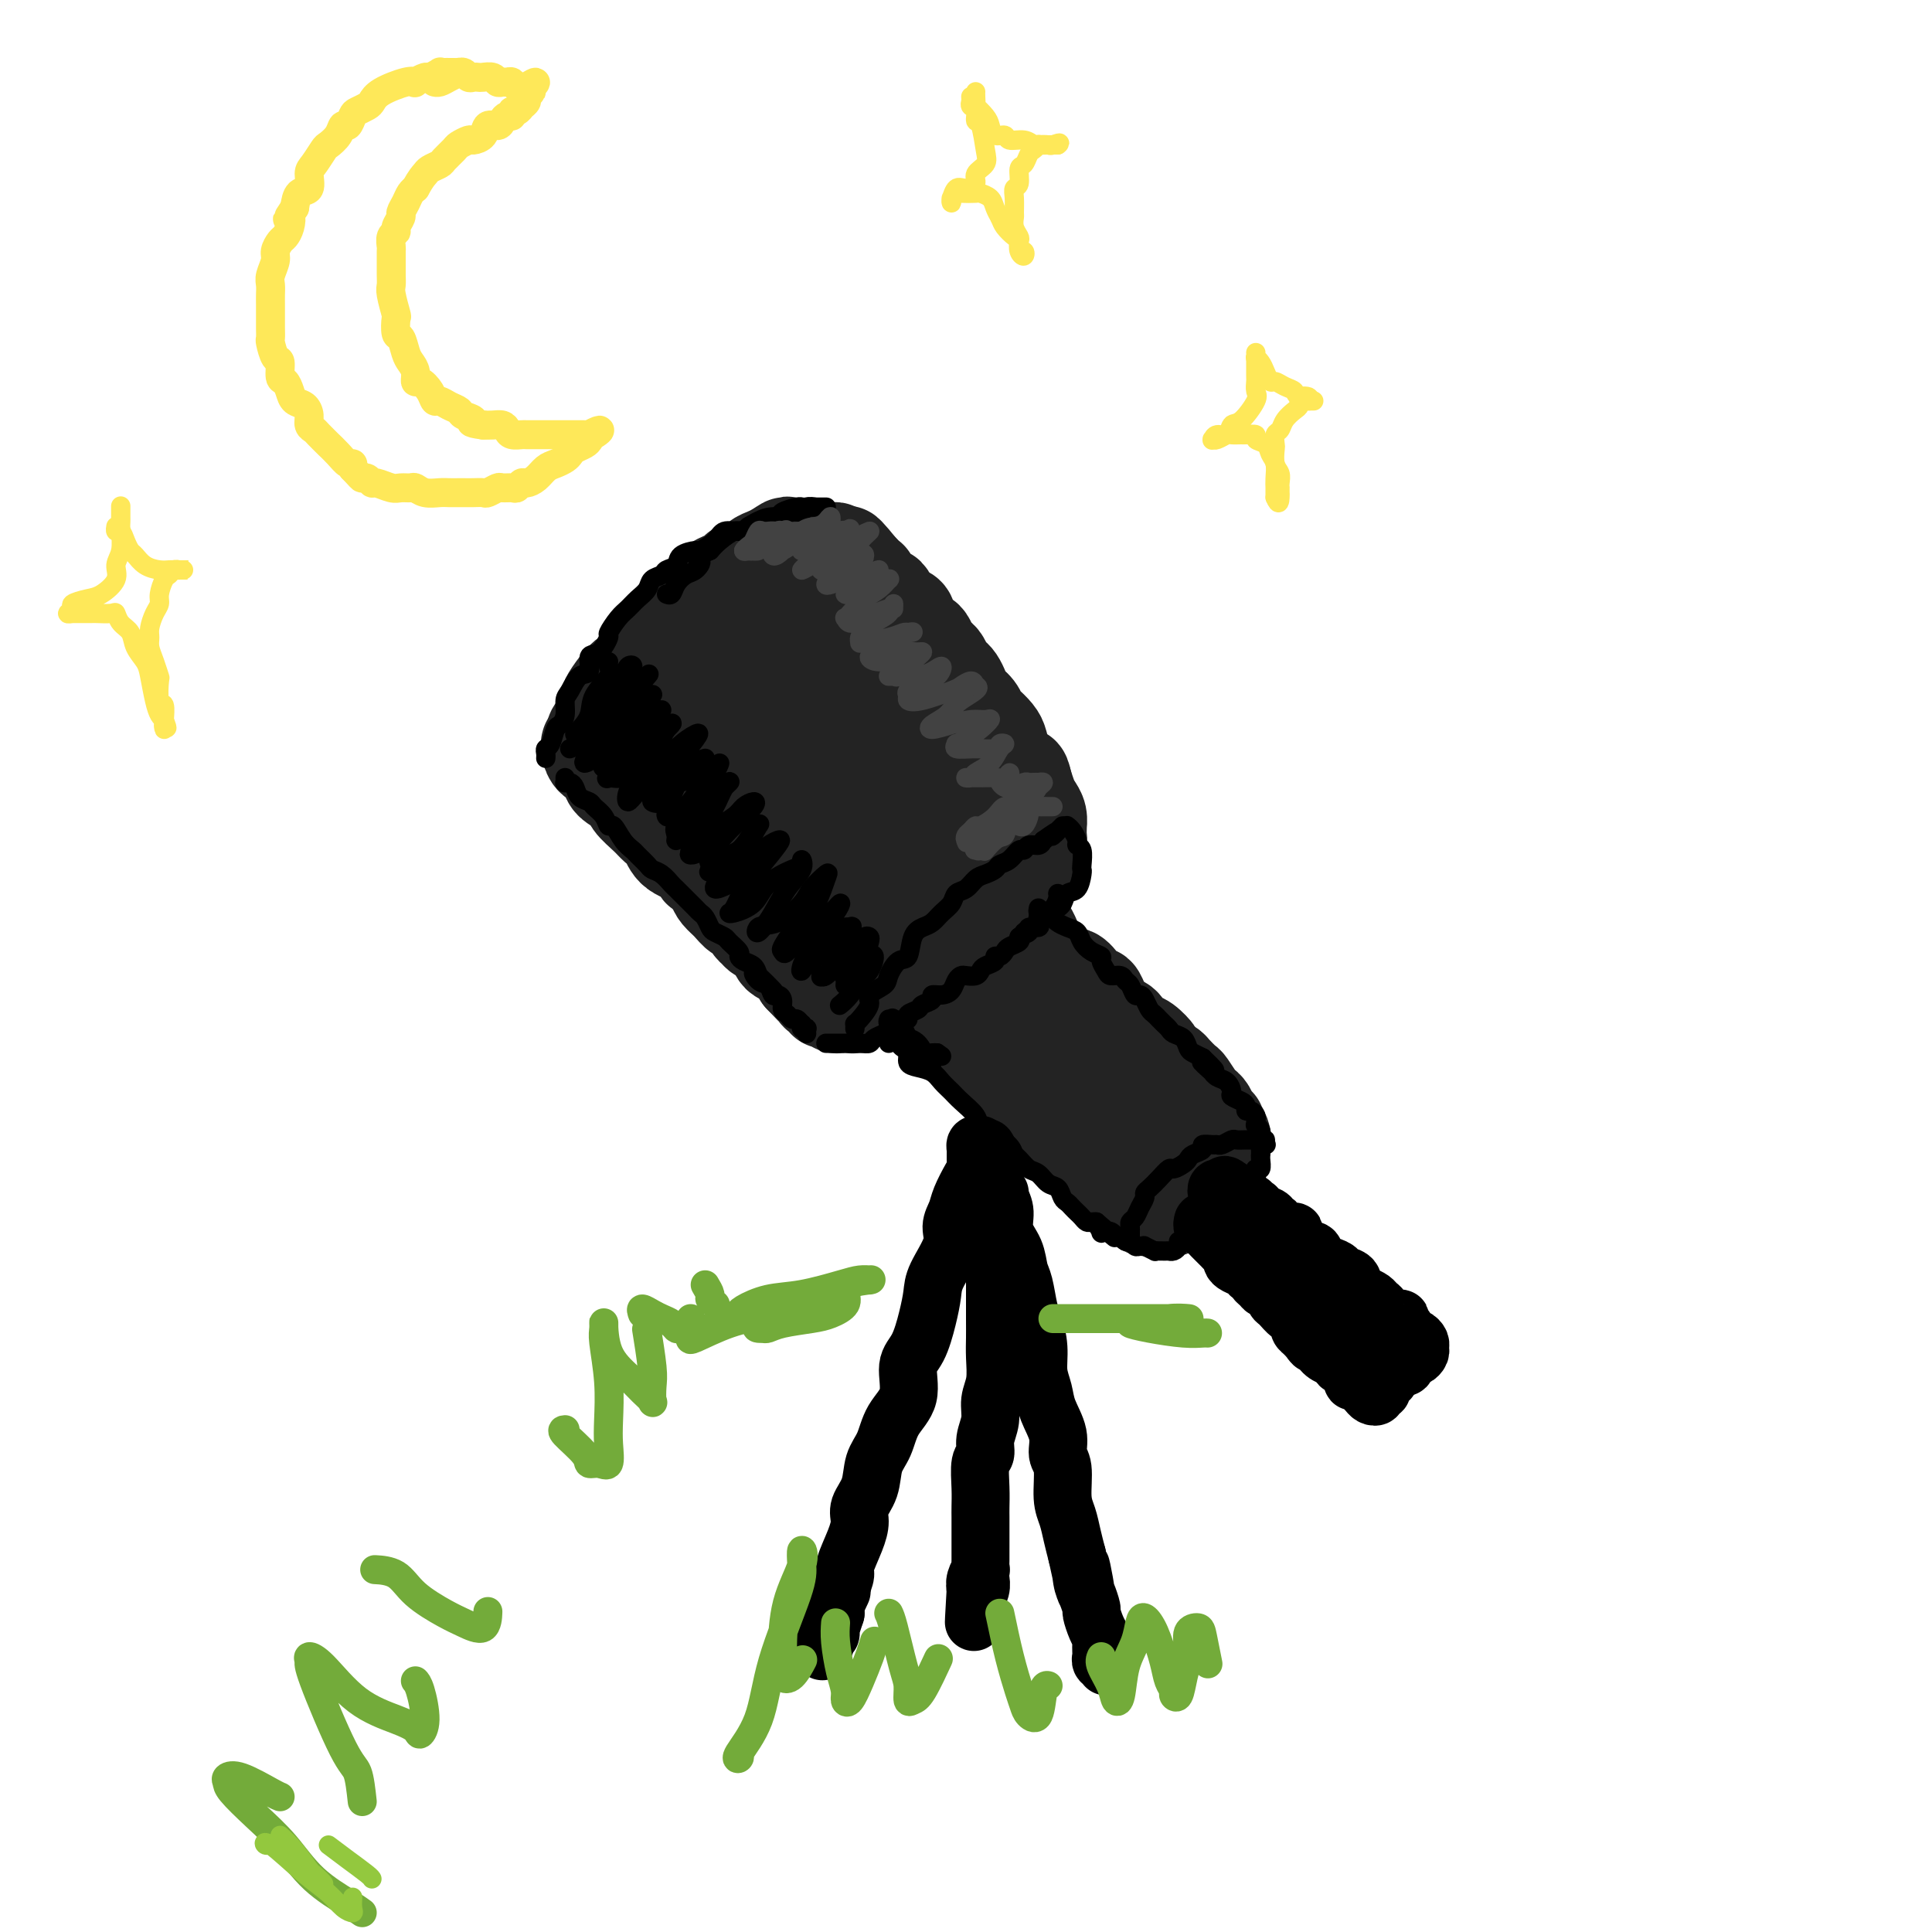<svg viewBox='0 0 400 400' version='1.1' xmlns='http://www.w3.org/2000/svg' xmlns:xlink='http://www.w3.org/1999/xlink'><g fill='none' stroke='rgb(35,35,35)' stroke-width='20' stroke-linecap='round' stroke-linejoin='round'><path d='M122,154c0.016,-0.057 0.032,-0.114 0,0c-0.032,0.114 -0.113,0.401 0,1c0.113,0.599 0.419,1.512 1,2c0.581,0.488 1.435,0.552 2,1c0.565,0.448 0.841,1.278 1,2c0.159,0.722 0.202,1.334 1,2c0.798,0.666 2.350,1.385 3,2c0.650,0.615 0.398,1.127 1,2c0.602,0.873 2.057,2.106 3,3c0.943,0.894 1.375,1.448 2,2c0.625,0.552 1.442,1.103 2,2c0.558,0.897 0.857,2.141 2,3c1.143,0.859 3.132,1.332 4,2c0.868,0.668 0.617,1.529 1,2c0.383,0.471 1.402,0.551 2,1c0.598,0.449 0.775,1.266 1,2c0.225,0.734 0.497,1.385 1,2c0.503,0.615 1.235,1.194 2,2c0.765,0.806 1.562,1.841 2,2c0.438,0.159 0.516,-0.557 1,0c0.484,0.557 1.372,2.386 2,3c0.628,0.614 0.995,0.014 1,0c0.005,-0.014 -0.350,0.560 0,1c0.350,0.440 1.407,0.748 2,1c0.593,0.252 0.722,0.449 1,1c0.278,0.551 0.705,1.457 1,2c0.295,0.543 0.457,0.723 1,1c0.543,0.277 1.465,0.652 2,1c0.535,0.348 0.682,0.671 1,1c0.318,0.329 0.805,0.666 1,1c0.195,0.334 0.097,0.667 0,1'/><path d='M166,202c7.045,7.459 2.657,2.106 1,0c-1.657,-2.106 -0.585,-0.967 0,0c0.585,0.967 0.682,1.761 1,2c0.318,0.239 0.856,-0.076 1,0c0.144,0.076 -0.106,0.542 0,1c0.106,0.458 0.567,0.906 1,1c0.433,0.094 0.837,-0.167 1,0c0.163,0.167 0.085,0.763 0,1c-0.085,0.237 -0.178,0.116 0,0c0.178,-0.116 0.625,-0.228 1,0c0.375,0.228 0.678,0.794 1,1c0.322,0.206 0.664,0.051 1,0c0.336,-0.051 0.667,0.001 1,0c0.333,-0.001 0.667,-0.057 1,0c0.333,0.057 0.664,0.226 1,0c0.336,-0.226 0.676,-0.848 1,-1c0.324,-0.152 0.632,0.166 1,0c0.368,-0.166 0.798,-0.814 1,-1c0.202,-0.186 0.178,0.091 1,0c0.822,-0.091 2.492,-0.550 3,-1c0.508,-0.450 -0.145,-0.890 0,-1c0.145,-0.110 1.090,0.111 2,0c0.910,-0.111 1.787,-0.554 2,-1c0.213,-0.446 -0.239,-0.896 0,-1c0.239,-0.104 1.167,0.137 2,0c0.833,-0.137 1.570,-0.652 2,-1c0.430,-0.348 0.551,-0.528 1,-1c0.449,-0.472 1.224,-1.236 2,-2'/><path d='M195,198c3.405,-1.438 2.417,-0.034 2,0c-0.417,0.034 -0.263,-1.301 0,-2c0.263,-0.699 0.634,-0.764 1,-1c0.366,-0.236 0.727,-0.645 1,-1c0.273,-0.355 0.460,-0.655 1,-1c0.540,-0.345 1.435,-0.736 2,-1c0.565,-0.264 0.800,-0.403 1,-1c0.200,-0.597 0.364,-1.652 1,-2c0.636,-0.348 1.743,0.010 2,0c0.257,-0.010 -0.335,-0.387 0,-1c0.335,-0.613 1.596,-1.460 2,-2c0.404,-0.540 -0.050,-0.771 0,-1c0.050,-0.229 0.605,-0.457 1,-1c0.395,-0.543 0.632,-1.402 1,-2c0.368,-0.598 0.868,-0.934 1,-1c0.132,-0.066 -0.105,0.137 0,0c0.105,-0.137 0.550,-0.615 1,-1c0.450,-0.385 0.904,-0.677 1,-1c0.096,-0.323 -0.167,-0.677 0,-1c0.167,-0.323 0.763,-0.615 1,-1c0.237,-0.385 0.116,-0.862 0,-1c-0.116,-0.138 -0.227,0.064 0,0c0.227,-0.064 0.793,-0.394 1,-1c0.207,-0.606 0.056,-1.489 0,-2c-0.056,-0.511 -0.018,-0.651 0,-1c0.018,-0.349 0.016,-0.908 0,-1c-0.016,-0.092 -0.046,0.282 0,0c0.046,-0.282 0.167,-1.220 0,-2c-0.167,-0.780 -0.622,-1.402 -1,-2c-0.378,-0.598 -0.679,-1.171 -1,-2c-0.321,-0.829 -0.660,-1.915 -1,-3'/><path d='M212,162c-0.504,-2.524 -0.764,-1.333 -1,-1c-0.236,0.333 -0.448,-0.191 -1,-1c-0.552,-0.809 -1.443,-1.904 -2,-3c-0.557,-1.096 -0.778,-2.195 -1,-3c-0.222,-0.805 -0.444,-1.318 -1,-2c-0.556,-0.682 -1.444,-1.533 -2,-2c-0.556,-0.467 -0.779,-0.548 -1,-1c-0.221,-0.452 -0.440,-1.273 -1,-2c-0.560,-0.727 -1.459,-1.360 -2,-2c-0.541,-0.640 -0.722,-1.289 -1,-2c-0.278,-0.711 -0.652,-1.486 -1,-2c-0.348,-0.514 -0.671,-0.767 -1,-1c-0.329,-0.233 -0.666,-0.448 -1,-1c-0.334,-0.552 -0.666,-1.443 -1,-2c-0.334,-0.557 -0.670,-0.779 -1,-1c-0.330,-0.221 -0.653,-0.439 -1,-1c-0.347,-0.561 -0.720,-1.463 -1,-2c-0.280,-0.537 -0.469,-0.707 -1,-1c-0.531,-0.293 -1.403,-0.707 -2,-1c-0.597,-0.293 -0.920,-0.463 -1,-1c-0.080,-0.537 0.082,-1.439 0,-2c-0.082,-0.561 -0.407,-0.779 -1,-1c-0.593,-0.221 -1.455,-0.445 -2,-1c-0.545,-0.555 -0.772,-1.440 -1,-2c-0.228,-0.560 -0.456,-0.794 -1,-1c-0.544,-0.206 -1.403,-0.385 -2,-1c-0.597,-0.615 -0.931,-1.668 -1,-2c-0.069,-0.332 0.126,0.055 0,0c-0.126,-0.055 -0.572,-0.553 -1,-1c-0.428,-0.447 -0.836,-0.842 -1,-1c-0.164,-0.158 -0.082,-0.079 0,0'/><path d='M178,118c-5.443,-6.746 -2.050,-1.611 -1,0c1.050,1.611 -0.244,-0.300 -1,-1c-0.756,-0.700 -0.976,-0.188 -1,0c-0.024,0.188 0.148,0.051 0,0c-0.148,-0.051 -0.616,-0.015 -1,0c-0.384,0.015 -0.684,0.008 -1,0c-0.316,-0.008 -0.648,-0.017 -1,0c-0.352,0.017 -0.725,0.060 -1,0c-0.275,-0.060 -0.454,-0.222 -1,0c-0.546,0.222 -1.460,0.829 -2,1c-0.540,0.171 -0.707,-0.095 -1,0c-0.293,0.095 -0.711,0.550 -1,1c-0.289,0.450 -0.449,0.895 -1,1c-0.551,0.105 -1.495,-0.131 -2,0c-0.505,0.131 -0.572,0.631 -1,1c-0.428,0.369 -1.218,0.609 -2,1c-0.782,0.391 -1.557,0.932 -2,1c-0.443,0.068 -0.555,-0.337 -1,0c-0.445,0.337 -1.222,1.418 -2,2c-0.778,0.582 -1.557,0.666 -2,1c-0.443,0.334 -0.552,0.916 -1,1c-0.448,0.084 -1.237,-0.332 -2,0c-0.763,0.332 -1.500,1.413 -2,2c-0.500,0.587 -0.763,0.681 -1,1c-0.237,0.319 -0.448,0.863 -1,1c-0.552,0.137 -1.446,-0.132 -2,0c-0.554,0.132 -0.767,0.664 -1,1c-0.233,0.336 -0.486,0.475 -1,1c-0.514,0.525 -1.290,1.436 -2,2c-0.710,0.564 -1.355,0.782 -2,1'/><path d='M138,136c-4.820,2.907 -1.869,1.173 -1,1c0.869,-0.173 -0.344,1.213 -1,2c-0.656,0.787 -0.754,0.975 -1,1c-0.246,0.025 -0.639,-0.113 -1,0c-0.361,0.113 -0.689,0.478 -1,1c-0.311,0.522 -0.604,1.201 -1,2c-0.396,0.799 -0.893,1.719 -1,2c-0.107,0.281 0.178,-0.078 0,0c-0.178,0.078 -0.818,0.592 -1,1c-0.182,0.408 0.094,0.710 0,1c-0.094,0.290 -0.560,0.569 -1,1c-0.440,0.431 -0.856,1.016 -1,1c-0.144,-0.016 -0.016,-0.632 0,-1c0.016,-0.368 -0.081,-0.489 0,-1c0.081,-0.511 0.340,-1.414 1,-2c0.660,-0.586 1.721,-0.856 2,-1c0.279,-0.144 -0.225,-0.161 0,-1c0.225,-0.839 1.177,-2.500 2,-3c0.823,-0.500 1.516,0.161 2,0c0.484,-0.161 0.760,-1.142 1,-2c0.240,-0.858 0.446,-1.591 1,-2c0.554,-0.409 1.457,-0.495 2,-1c0.543,-0.505 0.727,-1.430 1,-2c0.273,-0.570 0.637,-0.785 1,-1'/><path d='M141,132c2.312,-2.622 2.090,-1.176 2,-1c-0.090,0.176 -0.050,-0.918 1,-2c1.050,-1.082 3.110,-2.153 4,-3c0.890,-0.847 0.609,-1.470 1,-2c0.391,-0.530 1.452,-0.968 2,-1c0.548,-0.032 0.583,0.341 1,0c0.417,-0.341 1.218,-1.398 2,-2c0.782,-0.602 1.546,-0.750 2,-1c0.454,-0.250 0.599,-0.602 1,-1c0.401,-0.398 1.059,-0.843 2,-1c0.941,-0.157 2.164,-0.028 3,0c0.836,0.028 1.285,-0.045 2,0c0.715,0.045 1.697,0.208 2,0c0.303,-0.208 -0.074,-0.788 0,-1c0.074,-0.212 0.598,-0.057 1,0c0.402,0.057 0.681,0.015 1,0c0.319,-0.015 0.678,-0.004 1,0c0.322,0.004 0.606,0.001 1,0c0.394,-0.001 0.900,-0.000 1,0c0.100,0.000 -0.204,0.000 0,0c0.204,-0.000 0.915,-0.000 1,0c0.085,0.000 -0.458,0.000 -1,0'/><path d='M171,117c2.261,-0.314 0.914,-0.100 0,0c-0.914,0.100 -1.395,0.086 -2,0c-0.605,-0.086 -1.336,-0.245 -2,0c-0.664,0.245 -1.262,0.895 -2,1c-0.738,0.105 -1.615,-0.334 -3,0c-1.385,0.334 -3.277,1.441 -4,2c-0.723,0.559 -0.277,0.569 -1,1c-0.723,0.431 -2.617,1.284 -4,2c-1.383,0.716 -2.257,1.295 -3,2c-0.743,0.705 -1.355,1.536 -2,2c-0.645,0.464 -1.324,0.562 -2,1c-0.676,0.438 -1.351,1.216 -2,2c-0.649,0.784 -1.274,1.575 -2,2c-0.726,0.425 -1.554,0.486 -2,1c-0.446,0.514 -0.508,1.481 -1,2c-0.492,0.519 -1.412,0.590 -2,1c-0.588,0.410 -0.844,1.160 -1,2c-0.156,0.840 -0.211,1.769 -1,2c-0.789,0.231 -2.310,-0.236 -3,0c-0.690,0.236 -0.549,1.177 -1,2c-0.451,0.823 -1.494,1.530 -2,2c-0.506,0.470 -0.476,0.704 -1,1c-0.524,0.296 -1.604,0.654 -2,1c-0.396,0.346 -0.110,0.680 0,1c0.110,0.320 0.043,0.624 0,1c-0.043,0.376 -0.063,0.822 0,1c0.063,0.178 0.209,0.086 0,0c-0.209,-0.086 -0.774,-0.168 -1,0c-0.226,0.168 -0.113,0.584 0,1'/><path d='M125,150c-3.849,3.671 -0.973,0.347 0,-1c0.973,-1.347 0.042,-0.718 0,-1c-0.042,-0.282 0.803,-1.475 1,-2c0.197,-0.525 -0.256,-0.381 0,-1c0.256,-0.619 1.219,-2.000 2,-3c0.781,-1.000 1.379,-1.619 2,-2c0.621,-0.381 1.265,-0.525 2,-1c0.735,-0.475 1.562,-1.282 2,-2c0.438,-0.718 0.488,-1.348 1,-2c0.512,-0.652 1.488,-1.326 2,-2c0.512,-0.674 0.561,-1.349 1,-2c0.439,-0.651 1.270,-1.277 2,-2c0.730,-0.723 1.361,-1.542 2,-2c0.639,-0.458 1.287,-0.557 2,-1c0.713,-0.443 1.490,-1.232 2,-2c0.510,-0.768 0.752,-1.516 1,-2c0.248,-0.484 0.503,-0.703 1,-1c0.497,-0.297 1.237,-0.671 2,-1c0.763,-0.329 1.548,-0.613 2,-1c0.452,-0.387 0.572,-0.877 1,-1c0.428,-0.123 1.164,0.122 2,0c0.836,-0.122 1.770,-0.610 2,-1c0.230,-0.390 -0.246,-0.682 0,-1c0.246,-0.318 1.213,-0.662 2,-1c0.787,-0.338 1.393,-0.669 2,-1'/><path d='M161,114c3.387,-2.321 1.356,-0.622 1,0c-0.356,0.622 0.964,0.167 2,0c1.036,-0.167 1.787,-0.045 2,0c0.213,0.045 -0.111,0.012 0,0c0.111,-0.012 0.656,-0.003 1,0c0.344,0.003 0.487,0.001 1,0c0.513,-0.001 1.395,-0.001 2,0c0.605,0.001 0.933,0.002 1,0c0.067,-0.002 -0.126,-0.008 0,0c0.126,0.008 0.570,0.029 1,0c0.430,-0.029 0.844,-0.109 1,0c0.156,0.109 0.054,0.408 0,1c-0.054,0.592 -0.058,1.476 0,2c0.058,0.524 0.180,0.688 0,1c-0.180,0.312 -0.662,0.771 -1,1c-0.338,0.229 -0.531,0.229 -1,1c-0.469,0.771 -1.215,2.312 -2,3c-0.785,0.688 -1.608,0.524 -2,1c-0.392,0.476 -0.351,1.594 -1,3c-0.649,1.406 -1.987,3.101 -3,5c-1.013,1.899 -1.703,4.001 -2,7c-0.297,2.999 -0.203,6.895 0,12c0.203,5.105 0.515,11.420 1,15c0.485,3.580 1.143,4.425 2,6c0.857,1.575 1.911,3.878 3,5c1.089,1.122 2.211,1.061 3,1c0.789,-0.061 1.245,-0.121 2,-1c0.755,-0.879 1.811,-2.576 2,-5c0.189,-2.424 -0.488,-5.576 -2,-8c-1.512,-2.424 -3.861,-4.121 -6,-6c-2.139,-1.879 -4.070,-3.939 -6,-6'/><path d='M160,152c-3.193,-2.502 -5.176,-2.758 -7,-3c-1.824,-0.242 -3.490,-0.470 -5,0c-1.510,0.470 -2.863,1.639 -4,4c-1.137,2.361 -2.059,5.914 -2,9c0.059,3.086 1.097,5.707 4,9c2.903,3.293 7.670,7.260 11,9c3.330,1.740 5.223,1.255 7,1c1.777,-0.255 3.440,-0.280 5,0c1.560,0.280 3.019,0.864 4,0c0.981,-0.864 1.484,-3.177 2,-5c0.516,-1.823 1.043,-3.156 0,-6c-1.043,-2.844 -3.658,-7.198 -7,-11c-3.342,-3.802 -7.411,-7.053 -10,-9c-2.589,-1.947 -3.697,-2.589 -5,-3c-1.303,-0.411 -2.801,-0.593 -4,2c-1.199,2.593 -2.100,7.959 -1,14c1.100,6.041 4.200,12.758 7,17c2.800,4.242 5.301,6.008 9,8c3.699,1.992 8.598,4.211 12,5c3.402,0.789 5.309,0.149 7,0c1.691,-0.149 3.168,0.194 5,-1c1.832,-1.194 4.019,-3.924 5,-6c0.981,-2.076 0.755,-3.497 0,-7c-0.755,-3.503 -2.040,-9.087 -4,-14c-1.960,-4.913 -4.596,-9.154 -7,-12c-2.404,-2.846 -4.574,-4.298 -6,-5c-1.426,-0.702 -2.106,-0.655 -3,1c-0.894,1.655 -2.003,4.918 -2,9c0.003,4.082 1.116,8.984 3,13c1.884,4.016 4.538,7.148 7,9c2.462,1.852 4.731,2.426 7,3'/><path d='M188,183c3.049,2.138 3.670,1.482 5,1c1.330,-0.482 3.369,-0.789 5,-2c1.631,-1.211 2.853,-3.325 3,-6c0.147,-2.675 -0.782,-5.911 -2,-10c-1.218,-4.089 -2.725,-9.032 -6,-14c-3.275,-4.968 -8.317,-9.961 -11,-12c-2.683,-2.039 -3.005,-1.125 -4,-1c-0.995,0.125 -2.661,-0.541 -4,1c-1.339,1.541 -2.350,5.288 -3,9c-0.650,3.712 -0.940,7.388 0,10c0.940,2.612 3.111,4.158 6,6c2.889,1.842 6.495,3.980 9,5c2.505,1.020 3.909,0.923 5,1c1.091,0.077 1.867,0.327 3,0c1.133,-0.327 2.621,-1.232 3,-3c0.379,-1.768 -0.353,-4.401 -2,-8c-1.647,-3.599 -4.209,-8.166 -7,-12c-2.791,-3.834 -5.813,-6.934 -8,-9c-2.187,-2.066 -3.541,-3.096 -5,-4c-1.459,-0.904 -3.023,-1.680 -4,-2c-0.977,-0.320 -1.366,-0.182 -2,0c-0.634,0.182 -1.512,0.409 -2,1c-0.488,0.591 -0.587,1.545 1,3c1.587,1.455 4.860,3.411 7,5c2.140,1.589 3.147,2.811 5,4c1.853,1.189 4.552,2.346 6,3c1.448,0.654 1.646,0.804 2,1c0.354,0.196 0.865,0.437 1,0c0.135,-0.437 -0.104,-1.554 -1,-3c-0.896,-1.446 -2.448,-3.223 -4,-5'/><path d='M184,142c-1.348,-1.615 -2.218,-1.654 -3,-2c-0.782,-0.346 -1.478,-0.999 -2,-1c-0.522,-0.001 -0.872,0.649 -1,1c-0.128,0.351 -0.034,0.402 0,2c0.034,1.598 0.010,4.742 0,6c-0.010,1.258 -0.005,0.629 0,0'/><path d='M192,208c0.499,-0.057 0.998,-0.114 1,0c0.002,0.114 -0.492,0.400 0,1c0.492,0.600 1.970,1.515 3,2c1.030,0.485 1.613,0.540 2,1c0.387,0.460 0.578,1.326 1,2c0.422,0.674 1.075,1.157 2,2c0.925,0.843 2.121,2.047 3,3c0.879,0.953 1.442,1.654 2,2c0.558,0.346 1.113,0.337 2,1c0.887,0.663 2.107,1.999 3,3c0.893,1.001 1.460,1.668 2,2c0.540,0.332 1.052,0.330 2,1c0.948,0.670 2.333,2.014 3,3c0.667,0.986 0.615,1.615 1,2c0.385,0.385 1.207,0.528 2,1c0.793,0.472 1.557,1.275 2,2c0.443,0.725 0.566,1.373 1,2c0.434,0.627 1.179,1.232 2,2c0.821,0.768 1.716,1.697 2,2c0.284,0.303 -0.045,-0.021 0,0c0.045,0.021 0.464,0.388 1,1c0.536,0.612 1.190,1.470 2,2c0.810,0.530 1.776,0.733 2,1c0.224,0.267 -0.295,0.597 0,1c0.295,0.403 1.403,0.878 2,1c0.597,0.122 0.684,-0.111 1,0c0.316,0.111 0.861,0.566 1,1c0.139,0.434 -0.128,0.848 0,1c0.128,0.152 0.650,0.041 1,0c0.350,-0.041 0.529,-0.012 1,0c0.471,0.012 1.236,0.006 2,0'/><path d='M241,250c1.433,0.512 1.014,0.291 1,0c-0.014,-0.291 0.377,-0.652 1,-1c0.623,-0.348 1.477,-0.685 2,-1c0.523,-0.315 0.713,-0.610 1,-1c0.287,-0.390 0.669,-0.874 1,-1c0.331,-0.126 0.609,0.107 1,0c0.391,-0.107 0.893,-0.554 1,-1c0.107,-0.446 -0.181,-0.890 0,-1c0.181,-0.110 0.832,0.114 1,0c0.168,-0.114 -0.147,-0.565 0,-1c0.147,-0.435 0.758,-0.855 1,-1c0.242,-0.145 0.116,-0.014 0,0c-0.116,0.014 -0.224,-0.090 0,0c0.224,0.090 0.778,0.375 1,0c0.222,-0.375 0.112,-1.410 0,-2c-0.112,-0.590 -0.225,-0.734 0,-1c0.225,-0.266 0.788,-0.653 1,-1c0.212,-0.347 0.072,-0.653 0,-1c-0.072,-0.347 -0.075,-0.736 0,-1c0.075,-0.264 0.227,-0.403 0,-1c-0.227,-0.597 -0.835,-1.652 -1,-2c-0.165,-0.348 0.112,0.011 0,0c-0.112,-0.011 -0.611,-0.392 -1,-1c-0.389,-0.608 -0.666,-1.443 -1,-2c-0.334,-0.557 -0.723,-0.835 -1,-1c-0.277,-0.165 -0.441,-0.215 -1,-1c-0.559,-0.785 -1.515,-2.304 -2,-3c-0.485,-0.696 -0.501,-0.568 -1,-1c-0.499,-0.432 -1.480,-1.424 -2,-2c-0.520,-0.576 -0.577,-0.736 -1,-1c-0.423,-0.264 -1.211,-0.632 -2,-1'/><path d='M240,220c-2.141,-2.815 -0.992,-1.853 -1,-2c-0.008,-0.147 -1.172,-1.401 -2,-2c-0.828,-0.599 -1.321,-0.541 -2,-1c-0.679,-0.459 -1.544,-1.435 -2,-2c-0.456,-0.565 -0.504,-0.720 -1,-1c-0.496,-0.280 -1.442,-0.687 -2,-1c-0.558,-0.313 -0.730,-0.534 -1,-1c-0.270,-0.466 -0.638,-1.176 -1,-2c-0.362,-0.824 -0.717,-1.761 -1,-2c-0.283,-0.239 -0.496,0.220 -1,0c-0.504,-0.220 -1.301,-1.120 -2,-2c-0.699,-0.880 -1.300,-1.741 -2,-2c-0.700,-0.259 -1.500,0.085 -2,0c-0.500,-0.085 -0.701,-0.600 -1,-1c-0.299,-0.400 -0.696,-0.686 -1,-1c-0.304,-0.314 -0.514,-0.658 -1,-1c-0.486,-0.342 -1.247,-0.684 -2,-1c-0.753,-0.316 -1.498,-0.607 -2,-1c-0.502,-0.393 -0.761,-0.890 -1,-1c-0.239,-0.110 -0.459,0.166 -1,0c-0.541,-0.166 -1.403,-0.774 -2,-1c-0.597,-0.226 -0.930,-0.069 -1,0c-0.070,0.069 0.122,0.050 0,0c-0.122,-0.050 -0.557,-0.130 -1,0c-0.443,0.130 -0.892,0.472 -1,1c-0.108,0.528 0.127,1.243 0,2c-0.127,0.757 -0.614,1.556 0,3c0.614,1.444 2.330,3.531 4,6c1.670,2.469 3.296,5.319 5,8c1.704,2.681 3.487,5.195 5,7c1.513,1.805 2.757,2.903 4,4'/><path d='M224,226c3.707,4.678 3.973,3.873 4,4c0.027,0.127 -0.185,1.184 0,2c0.185,0.816 0.769,1.389 1,1c0.231,-0.389 0.110,-1.742 -1,-4c-1.110,-2.258 -3.211,-5.421 -5,-7c-1.789,-1.579 -3.268,-1.575 -4,-2c-0.732,-0.425 -0.717,-1.279 -1,-2c-0.283,-0.721 -0.864,-1.310 -1,-1c-0.136,0.310 0.173,1.519 1,3c0.827,1.481 2.172,3.233 4,5c1.828,1.767 4.141,3.548 6,5c1.859,1.452 3.265,2.576 4,3c0.735,0.424 0.798,0.149 1,0c0.202,-0.149 0.542,-0.173 1,0c0.458,0.173 1.035,0.541 1,0c-0.035,-0.541 -0.683,-1.992 -2,-4c-1.317,-2.008 -3.305,-4.575 -5,-7c-1.695,-2.425 -3.097,-4.710 -4,-6c-0.903,-1.290 -1.305,-1.585 -2,-2c-0.695,-0.415 -1.681,-0.949 -2,-1c-0.319,-0.051 0.029,0.381 0,1c-0.029,0.619 -0.436,1.426 1,3c1.436,1.574 4.714,3.915 7,6c2.286,2.085 3.579,3.915 5,5c1.421,1.085 2.968,1.425 4,2c1.032,0.575 1.547,1.386 2,2c0.453,0.614 0.844,1.033 1,1c0.156,-0.033 0.078,-0.516 0,-1'/><path d='M240,232c2.964,2.220 0.874,0.271 0,-1c-0.874,-1.271 -0.533,-1.862 -1,-3c-0.467,-1.138 -1.743,-2.821 -3,-4c-1.257,-1.179 -2.497,-1.852 -4,-3c-1.503,-1.148 -3.270,-2.772 -4,-4c-0.730,-1.228 -0.422,-2.062 -1,-3c-0.578,-0.938 -2.043,-1.980 -3,-3c-0.957,-1.020 -1.406,-2.016 -2,-3c-0.594,-0.984 -1.333,-1.954 -2,-3c-0.667,-1.046 -1.263,-2.168 -2,-3c-0.737,-0.832 -1.616,-1.374 -2,-2c-0.384,-0.626 -0.274,-1.336 -1,-2c-0.726,-0.664 -2.288,-1.281 -3,-2c-0.712,-0.719 -0.573,-1.541 -1,-2c-0.427,-0.459 -1.420,-0.556 -2,-1c-0.580,-0.444 -0.747,-1.236 -1,-2c-0.253,-0.764 -0.593,-1.501 -1,-2c-0.407,-0.499 -0.880,-0.760 -1,-1c-0.120,-0.240 0.112,-0.461 0,-1c-0.112,-0.539 -0.567,-1.398 -1,-2c-0.433,-0.602 -0.842,-0.948 -1,-1c-0.158,-0.052 -0.065,0.189 0,0c0.065,-0.189 0.102,-0.807 0,-1c-0.102,-0.193 -0.343,0.041 0,1c0.343,0.959 1.272,2.644 2,4c0.728,1.356 1.257,2.384 2,3c0.743,0.616 1.700,0.820 3,2c1.300,1.180 2.943,3.337 4,5c1.057,1.663 1.529,2.831 2,4'/><path d='M217,202c2.144,3.108 1.504,2.377 2,3c0.496,0.623 2.129,2.600 3,4c0.871,1.400 0.979,2.224 2,3c1.021,0.776 2.955,1.503 4,3c1.045,1.497 1.200,3.762 2,5c0.800,1.238 2.246,1.447 3,2c0.754,0.553 0.818,1.449 1,2c0.182,0.551 0.482,0.755 1,1c0.518,0.245 1.254,0.531 1,0c-0.254,-0.531 -1.500,-1.877 -3,-3c-1.500,-1.123 -3.255,-2.022 -4,-3c-0.745,-0.978 -0.478,-2.033 -1,-3c-0.522,-0.967 -1.831,-1.844 -3,-3c-1.169,-1.156 -2.198,-2.590 -3,-4c-0.802,-1.410 -1.377,-2.797 -2,-4c-0.623,-1.203 -1.294,-2.223 -2,-3c-0.706,-0.777 -1.446,-1.312 -2,-2c-0.554,-0.688 -0.922,-1.528 -1,-2c-0.078,-0.472 0.133,-0.574 0,-1c-0.133,-0.426 -0.609,-1.176 -1,-2c-0.391,-0.824 -0.697,-1.723 -1,-2c-0.303,-0.277 -0.602,0.067 -1,0c-0.398,-0.067 -0.895,-0.544 -1,-1c-0.105,-0.456 0.183,-0.892 0,-1c-0.183,-0.108 -0.836,0.112 -1,0c-0.164,-0.112 0.162,-0.556 0,-1c-0.162,-0.444 -0.813,-0.889 -1,-1c-0.187,-0.111 0.089,0.111 0,0c-0.089,-0.111 -0.545,-0.556 -1,-1'/><path d='M208,188c-4.185,-5.990 -1.147,-2.464 0,-1c1.147,1.464 0.404,0.867 0,1c-0.404,0.133 -0.469,0.998 0,2c0.469,1.002 1.473,2.141 2,3c0.527,0.859 0.578,1.437 1,2c0.422,0.563 1.217,1.112 2,2c0.783,0.888 1.556,2.115 2,3c0.444,0.885 0.561,1.430 1,2c0.439,0.570 1.200,1.167 2,2c0.800,0.833 1.637,1.904 2,3c0.363,1.096 0.251,2.219 1,3c0.749,0.781 2.358,1.221 3,2c0.642,0.779 0.316,1.897 1,3c0.684,1.103 2.380,2.191 3,3c0.620,0.809 0.166,1.341 0,2c-0.166,0.659 -0.045,1.447 0,2c0.045,0.553 0.013,0.872 0,1c-0.013,0.128 -0.006,0.064 0,0'/></g>
<g fill='none' stroke='rgb(0,0,0)' stroke-width='12' stroke-linecap='round' stroke-linejoin='round'><path d='M249,253c0.024,-0.089 0.048,-0.179 0,0c-0.048,0.179 -0.167,0.625 0,1c0.167,0.375 0.622,0.678 1,1c0.378,0.322 0.680,0.664 1,1c0.320,0.336 0.660,0.667 1,1c0.340,0.333 0.682,0.667 1,1c0.318,0.333 0.614,0.666 1,1c0.386,0.334 0.863,0.668 1,1c0.137,0.332 -0.064,0.663 0,1c0.064,0.337 0.395,0.682 1,1c0.605,0.318 1.486,0.610 2,1c0.514,0.390 0.661,0.878 1,1c0.339,0.122 0.869,-0.122 1,0c0.131,0.122 -0.137,0.610 0,1c0.137,0.390 0.680,0.680 1,1c0.320,0.320 0.418,0.668 1,1c0.582,0.332 1.649,0.649 2,1c0.351,0.351 -0.012,0.738 0,1c0.012,0.262 0.399,0.399 1,1c0.601,0.601 1.414,1.667 2,2c0.586,0.333 0.944,-0.065 1,0c0.056,0.065 -0.191,0.595 0,1c0.191,0.405 0.821,0.686 1,1c0.179,0.314 -0.092,0.661 0,1c0.092,0.339 0.546,0.669 1,1'/><path d='M270,276c3.351,3.793 1.230,1.777 1,1c-0.230,-0.777 1.431,-0.314 2,0c0.569,0.314 0.047,0.479 0,1c-0.047,0.521 0.382,1.397 1,2c0.618,0.603 1.423,0.931 2,1c0.577,0.069 0.924,-0.122 1,0c0.076,0.122 -0.119,0.557 0,1c0.119,0.443 0.553,0.893 1,1c0.447,0.107 0.907,-0.130 1,0c0.093,0.130 -0.181,0.627 0,1c0.181,0.373 0.818,0.621 1,1c0.182,0.379 -0.092,0.889 0,1c0.092,0.111 0.549,-0.177 1,0c0.451,0.177 0.895,0.819 1,1c0.105,0.181 -0.131,-0.099 0,0c0.131,0.099 0.627,0.577 1,1c0.373,0.423 0.622,0.790 1,1c0.378,0.210 0.885,0.263 1,0c0.115,-0.263 -0.163,-0.840 0,-1c0.163,-0.160 0.766,0.098 1,0c0.234,-0.098 0.101,-0.552 0,-1c-0.101,-0.448 -0.168,-0.890 0,-1c0.168,-0.110 0.570,0.111 1,0c0.430,-0.111 0.889,-0.556 1,-1c0.111,-0.444 -0.124,-0.889 0,-1c0.124,-0.111 0.607,0.111 1,0c0.393,-0.111 0.697,-0.556 1,-1'/><path d='M290,283c1.100,-0.770 0.350,-0.196 0,0c-0.350,0.196 -0.301,0.015 0,0c0.301,-0.015 0.855,0.137 1,0c0.145,-0.137 -0.119,-0.561 0,-1c0.119,-0.439 0.621,-0.891 1,-1c0.379,-0.109 0.634,0.124 1,0c0.366,-0.124 0.841,-0.607 1,-1c0.159,-0.393 0.000,-0.698 0,-1c-0.000,-0.302 0.157,-0.602 0,-1c-0.157,-0.398 -0.630,-0.894 -1,-1c-0.370,-0.106 -0.639,0.179 -1,0c-0.361,-0.179 -0.814,-0.823 -1,-1c-0.186,-0.177 -0.104,0.111 0,0c0.104,-0.111 0.232,-0.622 0,-1c-0.232,-0.378 -0.823,-0.622 -1,-1c-0.177,-0.378 0.058,-0.889 0,-1c-0.058,-0.111 -0.411,0.177 -1,0c-0.589,-0.177 -1.414,-0.821 -2,-1c-0.586,-0.179 -0.933,0.107 -1,0c-0.067,-0.107 0.147,-0.606 0,-1c-0.147,-0.394 -0.655,-0.683 -1,-1c-0.345,-0.317 -0.527,-0.662 -1,-1c-0.473,-0.338 -1.236,-0.669 -2,-1'/><path d='M282,268c-1.728,-1.669 -0.047,-0.341 0,0c0.047,0.341 -1.541,-0.304 -2,-1c-0.459,-0.696 0.211,-1.444 0,-2c-0.211,-0.556 -1.303,-0.921 -2,-1c-0.697,-0.079 -0.999,0.129 -1,0c-0.001,-0.129 0.298,-0.594 0,-1c-0.298,-0.406 -1.193,-0.753 -2,-1c-0.807,-0.247 -1.525,-0.395 -2,-1c-0.475,-0.605 -0.705,-1.667 -1,-2c-0.295,-0.333 -0.653,0.065 -1,0c-0.347,-0.065 -0.683,-0.591 -1,-1c-0.317,-0.409 -0.613,-0.701 -1,-1c-0.387,-0.299 -0.863,-0.606 -1,-1c-0.137,-0.394 0.064,-0.875 0,-1c-0.064,-0.125 -0.394,0.107 -1,0c-0.606,-0.107 -1.489,-0.553 -2,-1c-0.511,-0.447 -0.649,-0.894 -1,-1c-0.351,-0.106 -0.916,0.129 -1,0c-0.084,-0.129 0.313,-0.622 0,-1c-0.313,-0.378 -1.337,-0.641 -2,-1c-0.663,-0.359 -0.965,-0.813 -1,-1c-0.035,-0.187 0.198,-0.106 0,0c-0.198,0.106 -0.827,0.235 -1,0c-0.173,-0.235 0.108,-0.836 0,-1c-0.108,-0.164 -0.606,0.110 -1,0c-0.394,-0.110 -0.684,-0.603 -1,-1c-0.316,-0.397 -0.658,-0.699 -1,-1'/><path d='M256,247c-4.262,-3.265 -1.916,-0.928 -1,0c0.916,0.928 0.402,0.448 0,0c-0.402,-0.448 -0.693,-0.864 -1,-1c-0.307,-0.136 -0.629,0.009 -1,0c-0.371,-0.009 -0.790,-0.172 -1,0c-0.210,0.172 -0.212,0.680 0,1c0.212,0.320 0.637,0.453 1,1c0.363,0.547 0.665,1.508 1,2c0.335,0.492 0.705,0.516 1,1c0.295,0.484 0.517,1.428 1,2c0.483,0.572 1.228,0.772 2,1c0.772,0.228 1.572,0.485 2,1c0.428,0.515 0.486,1.290 1,2c0.514,0.710 1.486,1.356 2,2c0.514,0.644 0.570,1.284 1,2c0.430,0.716 1.232,1.506 2,2c0.768,0.494 1.501,0.691 2,1c0.499,0.309 0.764,0.731 1,1c0.236,0.269 0.443,0.387 1,1c0.557,0.613 1.463,1.722 2,2c0.537,0.278 0.703,-0.276 1,0c0.297,0.276 0.723,1.380 1,2c0.277,0.620 0.404,0.754 1,1c0.596,0.246 1.660,0.605 2,1c0.340,0.395 -0.046,0.827 0,1c0.046,0.173 0.523,0.086 1,0'/><path d='M278,273c3.570,3.277 1.495,1.471 1,1c-0.495,-0.471 0.589,0.395 1,1c0.411,0.605 0.149,0.949 0,1c-0.149,0.051 -0.184,-0.193 0,0c0.184,0.193 0.589,0.822 1,1c0.411,0.178 0.828,-0.096 1,0c0.172,0.096 0.098,0.562 0,1c-0.098,0.438 -0.219,0.849 0,1c0.219,0.151 0.777,0.043 1,0c0.223,-0.043 0.112,-0.022 0,0'/></g>
<g fill='none' stroke='rgb(0,0,0)' stroke-width='4' stroke-linecap='round' stroke-linejoin='round'><path d='M113,157c0.024,-0.317 0.048,-0.634 0,-1c-0.048,-0.366 -0.166,-0.783 0,-1c0.166,-0.217 0.618,-0.236 1,-1c0.382,-0.764 0.693,-2.272 1,-3c0.307,-0.728 0.609,-0.675 1,-1c0.391,-0.325 0.869,-1.026 1,-2c0.131,-0.974 -0.086,-2.219 0,-3c0.086,-0.781 0.473,-1.096 1,-2c0.527,-0.904 1.193,-2.397 2,-3c0.807,-0.603 1.756,-0.317 2,-1c0.244,-0.683 -0.216,-2.336 0,-3c0.216,-0.664 1.107,-0.338 2,-1c0.893,-0.662 1.786,-2.313 2,-3c0.214,-0.687 -0.251,-0.410 0,-1c0.251,-0.590 1.218,-2.046 2,-3c0.782,-0.954 1.379,-1.407 2,-2c0.621,-0.593 1.264,-1.325 2,-2c0.736,-0.675 1.563,-1.293 2,-2c0.437,-0.707 0.482,-1.502 1,-2c0.518,-0.498 1.509,-0.698 2,-1c0.491,-0.302 0.483,-0.706 1,-1c0.517,-0.294 1.560,-0.476 2,-1c0.440,-0.524 0.277,-1.388 1,-2c0.723,-0.612 2.333,-0.972 3,-1c0.667,-0.028 0.391,0.277 1,0c0.609,-0.277 2.101,-1.136 3,-2c0.899,-0.864 1.204,-1.733 2,-2c0.796,-0.267 2.085,0.066 3,0c0.915,-0.066 1.458,-0.533 2,-1'/><path d='M155,109c4.672,-2.896 2.851,-0.636 2,0c-0.851,0.636 -0.733,-0.350 0,-1c0.733,-0.650 2.079,-0.962 3,-1c0.921,-0.038 1.416,0.200 2,0c0.584,-0.200 1.255,-0.838 2,-1c0.745,-0.162 1.562,0.153 2,0c0.438,-0.153 0.495,-0.773 1,-1c0.505,-0.227 1.457,-0.061 2,0c0.543,0.061 0.678,0.016 1,0c0.322,-0.016 0.830,-0.004 1,0c0.170,0.004 0.000,0.001 0,0c-0.000,-0.001 0.168,-0.000 0,0c-0.168,0.000 -0.673,-0.001 -1,0c-0.327,0.001 -0.477,0.003 -1,0c-0.523,-0.003 -1.419,-0.012 -2,0c-0.581,0.012 -0.846,0.045 -1,0c-0.154,-0.045 -0.196,-0.167 -1,0c-0.804,0.167 -2.369,0.623 -3,1c-0.631,0.377 -0.328,0.674 -1,1c-0.672,0.326 -2.319,0.682 -3,1c-0.681,0.318 -0.395,0.599 -1,1c-0.605,0.401 -2.100,0.922 -3,1c-0.900,0.078 -1.204,-0.287 -2,0c-0.796,0.287 -2.085,1.225 -3,2c-0.915,0.775 -1.458,1.388 -2,2'/><path d='M147,114c-3.975,1.734 -2.413,1.568 -2,2c0.413,0.432 -0.324,1.461 -1,2c-0.676,0.539 -1.292,0.589 -2,1c-0.708,0.411 -1.509,1.182 -2,2c-0.491,0.818 -0.671,1.682 -1,2c-0.329,0.318 -0.808,0.091 -1,0c-0.192,-0.091 -0.096,-0.045 0,0'/><path d='M117,161c0.023,0.418 0.047,0.837 0,1c-0.047,0.163 -0.163,0.071 0,0c0.163,-0.071 0.606,-0.122 1,0c0.394,0.122 0.739,0.416 1,1c0.261,0.584 0.437,1.457 1,2c0.563,0.543 1.512,0.756 2,1c0.488,0.244 0.515,0.520 1,1c0.485,0.480 1.429,1.165 2,2c0.571,0.835 0.768,1.819 1,2c0.232,0.181 0.500,-0.442 1,0c0.500,0.442 1.232,1.950 2,3c0.768,1.050 1.570,1.642 2,2c0.430,0.358 0.486,0.481 1,1c0.514,0.519 1.485,1.434 2,2c0.515,0.566 0.575,0.784 1,1c0.425,0.216 1.217,0.429 2,1c0.783,0.571 1.558,1.501 2,2c0.442,0.499 0.552,0.566 1,1c0.448,0.434 1.234,1.233 2,2c0.766,0.767 1.514,1.501 2,2c0.486,0.499 0.712,0.764 1,1c0.288,0.236 0.639,0.443 1,1c0.361,0.557 0.731,1.462 1,2c0.269,0.538 0.436,0.707 1,1c0.564,0.293 1.526,0.709 2,1c0.474,0.291 0.459,0.459 1,1c0.541,0.541 1.637,1.457 2,2c0.363,0.543 -0.006,0.712 0,1c0.006,0.288 0.386,0.693 1,1c0.614,0.307 1.461,0.516 2,1c0.539,0.484 0.769,1.242 1,2'/><path d='M157,202c6.217,6.289 1.760,1.513 0,0c-1.760,-1.513 -0.821,0.238 0,1c0.821,0.762 1.526,0.537 2,1c0.474,0.463 0.719,1.615 1,2c0.281,0.385 0.600,0.002 1,0c0.400,-0.002 0.880,0.377 1,1c0.120,0.623 -0.122,1.492 0,2c0.122,0.508 0.607,0.657 1,1c0.393,0.343 0.693,0.880 1,1c0.307,0.120 0.622,-0.178 1,0c0.378,0.178 0.819,0.831 1,1c0.181,0.169 0.101,-0.147 0,0c-0.101,0.147 -0.223,0.758 0,1c0.223,0.242 0.792,0.116 1,0c0.208,-0.116 0.056,-0.224 0,0c-0.056,0.224 -0.016,0.778 0,1c0.016,0.222 0.008,0.111 0,0'/><path d='M171,216c0.206,0.000 0.412,0.001 1,0c0.588,-0.001 1.557,-0.003 2,0c0.443,0.003 0.360,0.012 1,0c0.640,-0.012 2.003,-0.045 3,0c0.997,0.045 1.628,0.167 2,0c0.372,-0.167 0.484,-0.623 1,-1c0.516,-0.377 1.435,-0.675 2,-1c0.565,-0.325 0.776,-0.679 1,-1c0.224,-0.321 0.459,-0.611 1,-1c0.541,-0.389 1.386,-0.878 2,-1c0.614,-0.122 0.995,0.122 1,0c0.005,-0.122 -0.368,-0.611 0,-1c0.368,-0.389 1.477,-0.678 2,-1c0.523,-0.322 0.458,-0.677 1,-1c0.542,-0.323 1.689,-0.615 2,-1c0.311,-0.385 -0.215,-0.863 0,-1c0.215,-0.137 1.170,0.068 2,0c0.830,-0.068 1.536,-0.410 2,-1c0.464,-0.590 0.688,-1.429 1,-2c0.312,-0.571 0.712,-0.874 1,-1c0.288,-0.126 0.463,-0.075 1,0c0.537,0.075 1.435,0.174 2,0c0.565,-0.174 0.795,-0.620 1,-1c0.205,-0.380 0.384,-0.693 1,-1c0.616,-0.307 1.669,-0.607 2,-1c0.331,-0.393 -0.062,-0.879 0,-1c0.062,-0.121 0.577,0.122 1,0c0.423,-0.122 0.752,-0.610 1,-1c0.248,-0.390 0.413,-0.682 1,-1c0.587,-0.318 1.596,-0.662 2,-1c0.404,-0.338 0.202,-0.669 0,-1'/><path d='M211,194c4.798,-3.492 1.794,-1.723 1,-1c-0.794,0.723 0.624,0.400 1,0c0.376,-0.400 -0.288,-0.877 0,-1c0.288,-0.123 1.530,0.107 2,0c0.470,-0.107 0.168,-0.550 0,-1c-0.168,-0.450 -0.203,-0.905 0,-1c0.203,-0.095 0.643,0.171 1,0c0.357,-0.171 0.632,-0.778 1,-1c0.368,-0.222 0.830,-0.060 1,0c0.170,0.060 0.049,0.017 0,0c-0.049,-0.017 -0.024,-0.009 0,0'/><path d='M177,213c0.012,-0.432 0.025,-0.864 0,-1c-0.025,-0.136 -0.087,0.024 0,0c0.087,-0.024 0.323,-0.231 1,-1c0.677,-0.769 1.795,-2.098 2,-3c0.205,-0.902 -0.502,-1.377 0,-2c0.502,-0.623 2.214,-1.396 3,-2c0.786,-0.604 0.647,-1.041 1,-2c0.353,-0.959 1.197,-2.441 2,-3c0.803,-0.559 1.566,-0.194 2,-1c0.434,-0.806 0.540,-2.782 1,-4c0.460,-1.218 1.274,-1.678 2,-2c0.726,-0.322 1.363,-0.505 2,-1c0.637,-0.495 1.273,-1.302 2,-2c0.727,-0.698 1.545,-1.286 2,-2c0.455,-0.714 0.545,-1.553 1,-2c0.455,-0.447 1.273,-0.501 2,-1c0.727,-0.499 1.363,-1.442 2,-2c0.637,-0.558 1.273,-0.732 2,-1c0.727,-0.268 1.543,-0.631 2,-1c0.457,-0.369 0.555,-0.744 1,-1c0.445,-0.256 1.236,-0.394 2,-1c0.764,-0.606 1.500,-1.682 2,-2c0.500,-0.318 0.763,0.121 1,0c0.237,-0.121 0.448,-0.802 1,-1c0.552,-0.198 1.443,0.086 2,0c0.557,-0.086 0.778,-0.543 1,-1'/><path d='M216,174c4.585,-3.276 2.549,-1.466 2,-1c-0.549,0.466 0.391,-0.413 1,-1c0.609,-0.587 0.888,-0.882 1,-1c0.112,-0.118 0.056,-0.059 0,0'/><path d='M221,171c-0.081,-0.060 -0.161,-0.120 0,0c0.161,0.120 0.565,0.421 1,1c0.435,0.579 0.901,1.437 1,2c0.099,0.563 -0.169,0.831 0,1c0.169,0.169 0.775,0.238 1,1c0.225,0.762 0.067,2.216 0,3c-0.067,0.784 -0.045,0.896 0,1c0.045,0.104 0.114,0.200 0,1c-0.114,0.800 -0.409,2.306 -1,3c-0.591,0.694 -1.478,0.578 -2,1c-0.522,0.422 -0.679,1.383 -1,2c-0.321,0.617 -0.806,0.891 -1,1c-0.194,0.109 -0.097,0.055 0,0'/><path d='M216,189c0.732,-0.226 1.464,-0.452 2,-1c0.536,-0.548 0.875,-1.417 1,-2c0.125,-0.583 0.036,-0.881 0,-1c-0.036,-0.119 -0.018,-0.060 0,0'/><path d='M185,211c-0.208,-0.186 -0.416,-0.372 0,0c0.416,0.372 1.455,1.301 2,2c0.545,0.699 0.595,1.168 1,2c0.405,0.832 1.164,2.026 2,3c0.836,0.974 1.749,1.729 2,2c0.251,0.271 -0.161,0.058 0,0c0.161,-0.058 0.896,0.039 1,0c0.104,-0.039 -0.424,-0.213 -1,-1c-0.576,-0.787 -1.201,-2.187 -2,-3c-0.799,-0.813 -1.773,-1.040 -2,-1c-0.227,0.040 0.293,0.346 0,0c-0.293,-0.346 -1.401,-1.343 -2,-2c-0.599,-0.657 -0.691,-0.972 -1,-1c-0.309,-0.028 -0.837,0.233 -1,0c-0.163,-0.233 0.039,-0.960 0,-1c-0.039,-0.040 -0.319,0.606 0,1c0.319,0.394 1.237,0.536 2,1c0.763,0.464 1.370,1.249 2,2c0.630,0.751 1.282,1.469 2,2c0.718,0.531 1.501,0.874 2,1c0.499,0.126 0.714,0.036 1,0c0.286,-0.036 0.643,-0.018 1,0'/><path d='M194,218c1.667,1.167 0.833,0.583 0,0'/><path d='M215,188c-0.090,0.416 -0.179,0.832 0,1c0.179,0.168 0.628,0.087 1,0c0.372,-0.087 0.667,-0.179 1,0c0.333,0.179 0.704,0.628 1,1c0.296,0.372 0.515,0.667 1,1c0.485,0.333 1.234,0.705 2,1c0.766,0.295 1.549,0.512 2,1c0.451,0.488 0.569,1.248 1,2c0.431,0.752 1.175,1.498 2,2c0.825,0.502 1.730,0.761 2,1c0.270,0.239 -0.097,0.460 0,1c0.097,0.540 0.656,1.400 1,2c0.344,0.600 0.473,0.939 1,1c0.527,0.061 1.450,-0.156 2,0c0.550,0.156 0.725,0.685 1,1c0.275,0.315 0.651,0.417 1,1c0.349,0.583 0.671,1.648 1,2c0.329,0.352 0.666,-0.008 1,0c0.334,0.008 0.667,0.383 1,1c0.333,0.617 0.667,1.475 1,2c0.333,0.525 0.666,0.718 1,1c0.334,0.282 0.671,0.652 1,1c0.329,0.348 0.652,0.674 1,1c0.348,0.326 0.722,0.651 1,1c0.278,0.349 0.458,0.723 1,1c0.542,0.277 1.444,0.456 2,1c0.556,0.544 0.765,1.454 1,2c0.235,0.546 0.496,0.727 1,1c0.504,0.273 1.252,0.636 2,1'/><path d='M249,219c5.136,4.897 0.976,1.640 0,1c-0.976,-0.640 1.231,1.338 2,2c0.769,0.662 0.099,0.009 0,0c-0.099,-0.009 0.372,0.628 1,1c0.628,0.372 1.412,0.481 2,1c0.588,0.519 0.980,1.450 1,2c0.020,0.550 -0.332,0.721 0,1c0.332,0.279 1.346,0.666 2,1c0.654,0.334 0.946,0.614 1,1c0.054,0.386 -0.129,0.878 0,1c0.129,0.122 0.571,-0.125 1,0c0.429,0.125 0.846,0.621 1,1c0.154,0.379 0.045,0.639 0,1c-0.045,0.361 -0.026,0.821 0,1c0.026,0.179 0.060,0.076 0,0c-0.060,-0.076 -0.212,-0.126 0,0c0.212,0.126 0.789,0.429 1,1c0.211,0.571 0.057,1.410 0,2c-0.057,0.590 -0.015,0.930 0,1c0.015,0.070 0.005,-0.131 0,0c-0.005,0.131 -0.005,0.595 0,1c0.005,0.405 0.015,0.751 0,1c-0.015,0.249 -0.056,0.400 0,1c0.056,0.600 0.207,1.649 0,2c-0.207,0.351 -0.774,0.003 -1,0c-0.226,-0.003 -0.112,0.339 0,1c0.112,0.661 0.223,1.639 0,2c-0.223,0.361 -0.778,0.103 -1,0c-0.222,-0.103 -0.111,-0.052 0,0'/><path d='M184,216c0.024,-0.429 0.048,-0.858 0,-1c-0.048,-0.142 -0.166,0.002 0,0c0.166,-0.002 0.618,-0.152 1,0c0.382,0.152 0.696,0.604 1,1c0.304,0.396 0.599,0.735 1,1c0.401,0.265 0.908,0.455 1,1c0.092,0.545 -0.232,1.445 0,2c0.232,0.555 1.019,0.767 2,1c0.981,0.233 2.155,0.489 3,1c0.845,0.511 1.362,1.279 2,2c0.638,0.721 1.396,1.397 2,2c0.604,0.603 1.055,1.134 2,2c0.945,0.866 2.385,2.066 3,3c0.615,0.934 0.405,1.601 1,2c0.595,0.399 1.994,0.531 3,1c1.006,0.469 1.621,1.276 2,2c0.379,0.724 0.524,1.364 1,2c0.476,0.636 1.283,1.269 2,2c0.717,0.731 1.344,1.562 2,2c0.656,0.438 1.342,0.485 2,1c0.658,0.515 1.290,1.500 2,2c0.710,0.500 1.500,0.515 2,1c0.500,0.485 0.711,1.439 1,2c0.289,0.561 0.655,0.728 1,1c0.345,0.272 0.670,0.647 1,1c0.330,0.353 0.666,0.683 1,1c0.334,0.317 0.667,0.621 1,1c0.333,0.379 0.667,0.833 1,1c0.333,0.167 0.667,0.048 1,0c0.333,-0.048 0.667,-0.024 1,0'/><path d='M227,253c6.871,5.891 2.548,2.118 1,1c-1.548,-1.118 -0.321,0.417 0,1c0.321,0.583 -0.265,0.213 0,0c0.265,-0.213 1.380,-0.268 2,0c0.620,0.268 0.743,0.860 1,1c0.257,0.140 0.646,-0.173 1,0c0.354,0.173 0.674,0.831 1,1c0.326,0.169 0.660,-0.152 1,0c0.340,0.152 0.687,0.777 1,1c0.313,0.223 0.591,0.046 1,0c0.409,-0.046 0.948,0.040 1,0c0.052,-0.040 -0.385,-0.207 0,0c0.385,0.207 1.591,0.787 2,1c0.409,0.213 0.021,0.058 0,0c-0.021,-0.058 0.324,-0.018 1,0c0.676,0.018 1.684,0.015 2,0c0.316,-0.015 -0.059,-0.043 0,0c0.059,0.043 0.552,0.156 1,0c0.448,-0.156 0.851,-0.580 1,-1c0.149,-0.420 0.042,-0.834 0,-1c-0.042,-0.166 -0.021,-0.083 0,0'/><path d='M234,256c-0.007,-0.335 -0.013,-0.670 0,-1c0.013,-0.330 0.046,-0.655 0,-1c-0.046,-0.345 -0.171,-0.708 0,-1c0.171,-0.292 0.636,-0.511 1,-1c0.364,-0.489 0.625,-1.247 1,-2c0.375,-0.753 0.864,-1.502 1,-2c0.136,-0.498 -0.081,-0.746 0,-1c0.081,-0.254 0.459,-0.516 1,-1c0.541,-0.484 1.244,-1.190 2,-2c0.756,-0.810 1.563,-1.723 2,-2c0.437,-0.277 0.503,0.081 1,0c0.497,-0.081 1.424,-0.600 2,-1c0.576,-0.400 0.802,-0.682 1,-1c0.198,-0.318 0.368,-0.674 1,-1c0.632,-0.326 1.726,-0.622 2,-1c0.274,-0.378 -0.274,-0.837 0,-1c0.274,-0.163 1.368,-0.030 2,0c0.632,0.030 0.802,-0.045 1,0c0.198,0.045 0.425,0.208 1,0c0.575,-0.208 1.498,-0.788 2,-1c0.502,-0.212 0.582,-0.057 1,0c0.418,0.057 1.174,0.014 2,0c0.826,-0.014 1.721,-0.001 2,0c0.279,0.001 -0.059,-0.010 0,0c0.059,0.010 0.516,0.041 1,0c0.484,-0.041 0.995,-0.155 1,0c0.005,0.155 -0.498,0.577 -1,1'/><path d='M261,237c2.000,0.000 1.000,0.000 0,0'/><path d='M126,137c-0.087,0.291 -0.173,0.582 0,1c0.173,0.418 0.606,0.964 0,2c-0.606,1.036 -2.251,2.562 -3,4c-0.749,1.438 -0.603,2.790 -1,4c-0.397,1.210 -1.338,2.280 -2,3c-0.662,0.720 -1.046,1.091 -1,1c0.046,-0.091 0.522,-0.644 1,-1c0.478,-0.356 0.956,-0.513 2,-2c1.044,-1.487 2.652,-4.302 4,-6c1.348,-1.698 2.434,-2.278 3,-3c0.566,-0.722 0.611,-1.585 1,-2c0.389,-0.415 1.123,-0.382 1,0c-0.123,0.382 -1.101,1.112 -2,2c-0.899,0.888 -1.717,1.932 -3,4c-1.283,2.068 -3.030,5.160 -4,7c-0.970,1.840 -1.164,2.428 -2,3c-0.836,0.572 -2.315,1.127 -2,1c0.315,-0.127 2.424,-0.934 4,-2c1.576,-1.066 2.618,-2.389 4,-4c1.382,-1.611 3.103,-3.511 4,-5c0.897,-1.489 0.971,-2.568 1,-3c0.029,-0.432 0.015,-0.216 0,0'/><path d='M134,140c0.322,-0.381 0.644,-0.763 0,0c-0.644,0.763 -2.255,2.670 -4,5c-1.745,2.330 -3.624,5.083 -5,7c-1.376,1.917 -2.251,2.998 -3,4c-0.749,1.002 -1.374,1.926 -1,2c0.374,0.074 1.747,-0.700 3,-2c1.253,-1.300 2.385,-3.125 4,-5c1.615,-1.875 3.713,-3.800 5,-5c1.287,-1.200 1.763,-1.675 2,-2c0.237,-0.325 0.236,-0.499 -1,1c-1.236,1.499 -3.706,4.670 -5,6c-1.294,1.330 -1.411,0.819 -2,2c-0.589,1.181 -1.652,4.054 -2,5c-0.348,0.946 0.017,-0.035 0,0c-0.017,0.035 -0.416,1.087 0,1c0.416,-0.087 1.648,-1.312 3,-3c1.352,-1.688 2.823,-3.838 4,-5c1.177,-1.162 2.061,-1.336 3,-2c0.939,-0.664 1.933,-1.816 2,-2c0.067,-0.184 -0.794,0.602 -2,2c-1.206,1.398 -2.759,3.410 -4,5c-1.241,1.590 -2.171,2.759 -3,4c-0.829,1.241 -1.557,2.554 -2,3c-0.443,0.446 -0.599,0.026 0,0c0.599,-0.026 1.954,0.344 3,0c1.046,-0.344 1.781,-1.400 3,-3c1.219,-1.600 2.920,-3.743 4,-5c1.080,-1.257 1.540,-1.629 2,-2'/><path d='M138,151c1.998,-1.856 0.993,-1.498 0,0c-0.993,1.498 -1.975,4.134 -3,6c-1.025,1.866 -2.095,2.962 -3,4c-0.905,1.038 -1.647,2.017 -2,3c-0.353,0.983 -0.319,1.969 0,2c0.319,0.031 0.922,-0.892 2,-2c1.078,-1.108 2.630,-2.400 4,-4c1.370,-1.600 2.556,-3.506 4,-5c1.444,-1.494 3.145,-2.576 4,-3c0.855,-0.424 0.865,-0.191 0,1c-0.865,1.191 -2.603,3.341 -4,5c-1.397,1.659 -2.451,2.827 -3,4c-0.549,1.173 -0.593,2.352 -1,3c-0.407,0.648 -1.179,0.766 -1,1c0.179,0.234 1.307,0.584 2,0c0.693,-0.584 0.951,-2.102 2,-3c1.049,-0.898 2.888,-1.175 4,-2c1.112,-0.825 1.496,-2.198 2,-3c0.504,-0.802 1.126,-1.031 1,-1c-0.126,0.031 -1.001,0.323 -2,1c-0.999,0.677 -2.123,1.738 -3,3c-0.877,1.262 -1.508,2.726 -2,4c-0.492,1.274 -0.844,2.358 -1,3c-0.156,0.642 -0.114,0.842 0,1c0.114,0.158 0.300,0.273 1,0c0.700,-0.273 1.914,-0.935 3,-2c1.086,-1.065 2.043,-2.532 3,-4'/><path d='M145,163c1.703,-1.336 2.460,-2.175 3,-3c0.540,-0.825 0.862,-1.637 1,-2c0.138,-0.363 0.092,-0.277 0,0c-0.092,0.277 -0.231,0.746 -1,2c-0.769,1.254 -2.169,3.293 -3,5c-0.831,1.707 -1.095,3.080 -2,4c-0.905,0.920 -2.453,1.386 -3,2c-0.547,0.614 -0.093,1.375 0,2c0.093,0.625 -0.173,1.112 0,1c0.173,-0.112 0.786,-0.824 2,-2c1.214,-1.176 3.028,-2.816 4,-4c0.972,-1.184 1.102,-1.914 2,-3c0.898,-1.086 2.563,-2.529 3,-3c0.437,-0.471 -0.354,0.032 -1,1c-0.646,0.968 -1.148,2.403 -2,4c-0.852,1.597 -2.052,3.358 -3,5c-0.948,1.642 -1.642,3.166 -2,4c-0.358,0.834 -0.381,0.977 0,1c0.381,0.023 1.167,-0.075 2,-1c0.833,-0.925 1.714,-2.677 3,-4c1.286,-1.323 2.976,-2.216 4,-3c1.024,-0.784 1.380,-1.460 2,-2c0.620,-0.540 1.503,-0.944 2,-1c0.497,-0.056 0.606,0.237 0,1c-0.606,0.763 -1.928,1.997 -3,3c-1.072,1.003 -1.896,1.774 -3,3c-1.104,1.226 -2.490,2.907 -3,4c-0.510,1.093 -0.146,1.598 0,2c0.146,0.402 0.073,0.701 0,1'/><path d='M147,180c-0.828,1.618 0.604,-0.839 2,-2c1.396,-1.161 2.758,-1.028 4,-2c1.242,-0.972 2.365,-3.049 3,-4c0.635,-0.951 0.781,-0.775 1,-1c0.219,-0.225 0.512,-0.851 0,0c-0.512,0.851 -1.828,3.179 -3,5c-1.172,1.821 -2.200,3.135 -3,4c-0.800,0.865 -1.372,1.280 -2,2c-0.628,0.720 -1.310,1.744 -1,2c0.310,0.256 1.613,-0.258 3,-1c1.387,-0.742 2.856,-1.714 4,-3c1.144,-1.286 1.961,-2.887 3,-4c1.039,-1.113 2.300,-1.738 3,-2c0.700,-0.262 0.839,-0.162 0,1c-0.839,1.162 -2.655,3.384 -4,5c-1.345,1.616 -2.218,2.625 -3,4c-0.782,1.375 -1.475,3.116 -2,4c-0.525,0.884 -0.884,0.909 -1,1c-0.116,0.091 0.011,0.246 1,0c0.989,-0.246 2.839,-0.894 4,-2c1.161,-1.106 1.634,-2.670 3,-4c1.366,-1.330 3.625,-2.426 5,-3c1.375,-0.574 1.865,-0.624 2,-1c0.135,-0.376 -0.085,-1.076 0,-1c0.085,0.076 0.476,0.928 0,2c-0.476,1.072 -1.821,2.366 -3,4c-1.179,1.634 -2.194,3.610 -3,5c-0.806,1.390 -1.403,2.195 -2,3'/><path d='M158,192c-1.631,2.171 -1.708,0.599 -1,0c0.708,-0.599 2.201,-0.224 4,-1c1.799,-0.776 3.903,-2.704 5,-4c1.097,-1.296 1.188,-1.959 2,-3c0.812,-1.041 2.345,-2.460 3,-3c0.655,-0.540 0.431,-0.201 0,1c-0.431,1.201 -1.068,3.263 -2,5c-0.932,1.737 -2.157,3.149 -3,4c-0.843,0.851 -1.303,1.143 -2,2c-0.697,0.857 -1.632,2.280 -2,3c-0.368,0.720 -0.170,0.738 0,1c0.170,0.262 0.313,0.769 1,0c0.687,-0.769 1.920,-2.814 3,-4c1.080,-1.186 2.008,-1.512 3,-2c0.992,-0.488 2.049,-1.136 3,-2c0.951,-0.864 1.796,-1.942 2,-2c0.204,-0.058 -0.234,0.905 -1,2c-0.766,1.095 -1.860,2.323 -3,4c-1.140,1.677 -2.325,3.802 -3,5c-0.675,1.198 -0.839,1.467 -1,2c-0.161,0.533 -0.317,1.330 0,1c0.317,-0.330 1.108,-1.787 2,-3c0.892,-1.213 1.885,-2.181 3,-3c1.115,-0.819 2.350,-1.487 3,-2c0.650,-0.513 0.713,-0.869 1,-1c0.287,-0.131 0.796,-0.037 1,0c0.204,0.037 0.102,0.019 0,0'/><path d='M176,192c1.260,-0.907 -0.591,1.326 -2,3c-1.409,1.674 -2.376,2.791 -3,4c-0.624,1.209 -0.905,2.511 -1,3c-0.095,0.489 -0.006,0.164 0,0c0.006,-0.164 -0.073,-0.167 0,0c0.073,0.167 0.296,0.503 1,0c0.704,-0.503 1.888,-1.846 3,-3c1.112,-1.154 2.152,-2.119 3,-3c0.848,-0.881 1.504,-1.679 2,-2c0.496,-0.321 0.833,-0.163 1,0c0.167,0.163 0.164,0.333 0,1c-0.164,0.667 -0.489,1.830 -1,3c-0.511,1.170 -1.207,2.345 -2,3c-0.793,0.655 -1.683,0.788 -2,1c-0.317,0.212 -0.060,0.501 0,1c0.060,0.499 -0.077,1.206 0,1c0.077,-0.206 0.367,-1.325 1,-2c0.633,-0.675 1.609,-0.907 2,-1c0.391,-0.093 0.195,-0.046 0,0'/><path d='M180,198c-0.131,0.080 -0.261,0.160 0,0c0.261,-0.160 0.914,-0.561 1,0c0.086,0.561 -0.394,2.084 -1,3c-0.606,0.916 -1.338,1.225 -2,2c-0.662,0.775 -1.255,2.016 -2,3c-0.745,0.984 -1.641,1.710 -2,2c-0.359,0.290 -0.179,0.145 0,0'/></g>
<g fill='none' stroke='rgb(66,66,66)' stroke-width='4' stroke-linecap='round' stroke-linejoin='round'><path d='M171,110c0.307,0.005 0.615,0.011 0,0c-0.615,-0.011 -2.152,-0.038 -3,0c-0.848,0.038 -1.008,0.140 -2,1c-0.992,0.860 -2.817,2.479 -4,3c-1.183,0.521 -1.723,-0.056 -2,0c-0.277,0.056 -0.292,0.745 0,1c0.292,0.255 0.891,0.077 2,-1c1.109,-1.077 2.728,-3.053 4,-4c1.272,-0.947 2.198,-0.867 3,-1c0.802,-0.133 1.480,-0.480 2,-1c0.520,-0.520 0.884,-1.212 1,-1c0.116,0.212 -0.014,1.327 0,2c0.014,0.673 0.173,0.905 0,1c-0.173,0.095 -0.677,0.054 -1,0c-0.323,-0.054 -0.465,-0.120 -1,0c-0.535,0.120 -1.463,0.426 -2,1c-0.537,0.574 -0.681,1.416 -1,2c-0.319,0.584 -0.811,0.909 -1,1c-0.189,0.091 -0.076,-0.053 0,0c0.076,0.053 0.113,0.303 1,0c0.887,-0.303 2.623,-1.158 4,-2c1.377,-0.842 2.393,-1.669 3,-2c0.607,-0.331 0.803,-0.165 1,0'/><path d='M175,110c1.610,-0.776 1.135,-0.716 0,0c-1.135,0.716 -2.930,2.086 -4,3c-1.070,0.914 -1.415,1.370 -2,2c-0.585,0.630 -1.409,1.434 -2,2c-0.591,0.566 -0.949,0.894 -1,1c-0.051,0.106 0.205,-0.009 2,-1c1.795,-0.991 5.127,-2.858 7,-4c1.873,-1.142 2.286,-1.558 3,-2c0.714,-0.442 1.730,-0.910 2,-1c0.270,-0.090 -0.206,0.196 -1,1c-0.794,0.804 -1.906,2.125 -3,3c-1.094,0.875 -2.169,1.304 -3,2c-0.831,0.696 -1.418,1.657 -2,2c-0.582,0.343 -1.161,0.066 -1,0c0.161,-0.066 1.061,0.079 2,0c0.939,-0.079 1.917,-0.382 3,-1c1.083,-0.618 2.270,-1.550 3,-2c0.730,-0.450 1.004,-0.418 1,0c-0.004,0.418 -0.287,1.223 -1,2c-0.713,0.777 -1.857,1.526 -3,2c-1.143,0.474 -2.284,0.674 -3,1c-0.716,0.326 -1.006,0.778 -1,1c0.006,0.222 0.309,0.214 1,0c0.691,-0.214 1.769,-0.632 3,-1c1.231,-0.368 2.616,-0.684 4,-1'/><path d='M179,119c1.845,-0.474 2.959,-1.160 3,-1c0.041,0.160 -0.989,1.165 -2,2c-1.011,0.835 -2.001,1.498 -3,2c-0.999,0.502 -2.005,0.843 -2,1c0.005,0.157 1.022,0.132 2,0c0.978,-0.132 1.917,-0.369 3,-1c1.083,-0.631 2.310,-1.657 3,-2c0.690,-0.343 0.844,-0.005 1,0c0.156,0.005 0.315,-0.324 0,0c-0.315,0.324 -1.104,1.301 -2,2c-0.896,0.699 -1.898,1.120 -3,2c-1.102,0.880 -2.303,2.220 -3,3c-0.697,0.780 -0.891,1.000 -1,1c-0.109,0.000 -0.134,-0.219 0,0c0.134,0.219 0.429,0.876 1,1c0.571,0.124 1.420,-0.287 3,-1c1.580,-0.713 3.892,-1.730 5,-2c1.108,-0.270 1.012,0.208 1,0c-0.012,-0.208 0.060,-1.100 0,-1c-0.060,0.100 -0.250,1.193 -1,2c-0.750,0.807 -2.058,1.327 -3,2c-0.942,0.673 -1.518,1.498 -2,2c-0.482,0.502 -0.868,0.681 -1,1c-0.132,0.319 -0.008,0.779 0,1c0.008,0.221 -0.101,0.204 1,0c1.101,-0.204 3.412,-0.593 5,-1c1.588,-0.407 2.454,-0.830 3,-1c0.546,-0.170 0.773,-0.085 1,0'/><path d='M188,131c1.612,-0.092 1.144,-0.321 0,0c-1.144,0.321 -2.962,1.194 -4,2c-1.038,0.806 -1.295,1.547 -2,2c-0.705,0.453 -1.857,0.619 -2,1c-0.143,0.381 0.722,0.977 2,1c1.278,0.023 2.967,-0.527 4,-1c1.033,-0.473 1.410,-0.867 2,-1c0.590,-0.133 1.395,-0.004 2,0c0.605,0.004 1.011,-0.118 1,0c-0.011,0.118 -0.440,0.477 -1,1c-0.560,0.523 -1.251,1.212 -2,2c-0.749,0.788 -1.554,1.676 -2,2c-0.446,0.324 -0.531,0.085 -1,0c-0.469,-0.085 -1.323,-0.014 -1,0c0.323,0.014 1.822,-0.028 3,0c1.178,0.028 2.034,0.125 3,0c0.966,-0.125 2.041,-0.472 3,-1c0.959,-0.528 1.802,-1.239 2,-1c0.198,0.239 -0.250,1.426 -1,2c-0.750,0.574 -1.803,0.534 -3,1c-1.197,0.466 -2.538,1.439 -3,2c-0.462,0.561 -0.045,0.712 0,1c0.045,0.288 -0.283,0.714 0,1c0.283,0.286 1.175,0.433 3,0c1.825,-0.433 4.582,-1.446 6,-2c1.418,-0.554 1.497,-0.649 2,-1c0.503,-0.351 1.429,-0.957 2,-1c0.571,-0.043 0.785,0.479 1,1'/><path d='M202,142c1.623,0.370 -1.319,1.795 -3,3c-1.681,1.205 -2.102,2.189 -3,3c-0.898,0.811 -2.273,1.447 -3,2c-0.727,0.553 -0.806,1.022 0,1c0.806,-0.022 2.498,-0.536 4,-1c1.502,-0.464 2.814,-0.878 4,-1c1.186,-0.122 2.247,0.048 3,0c0.753,-0.048 1.197,-0.315 1,0c-0.197,0.315 -1.037,1.213 -2,2c-0.963,0.787 -2.051,1.465 -3,2c-0.949,0.535 -1.760,0.929 -2,1c-0.240,0.071 0.092,-0.181 0,0c-0.092,0.181 -0.609,0.794 0,1c0.609,0.206 2.343,0.004 4,0c1.657,-0.004 3.238,0.191 4,0c0.762,-0.191 0.705,-0.766 1,-1c0.295,-0.234 0.942,-0.125 1,0c0.058,0.125 -0.474,0.268 -1,1c-0.526,0.732 -1.046,2.053 -2,3c-0.954,0.947 -2.341,1.521 -3,2c-0.659,0.479 -0.591,0.861 -1,1c-0.409,0.139 -1.297,0.033 -1,0c0.297,-0.033 1.778,0.008 3,0c1.222,-0.008 2.183,-0.064 3,0c0.817,0.064 1.489,0.248 2,0c0.511,-0.248 0.860,-0.928 1,-1c0.140,-0.072 0.070,0.464 0,1'/><path d='M209,161c0.927,0.396 -0.256,0.887 -1,1c-0.744,0.113 -1.047,-0.152 -1,0c0.047,0.152 0.446,0.720 1,1c0.554,0.280 1.263,0.271 2,0c0.737,-0.271 1.503,-0.804 2,-1c0.497,-0.196 0.726,-0.053 1,0c0.274,0.053 0.592,0.017 1,0c0.408,-0.017 0.907,-0.015 1,0c0.093,0.015 -0.221,0.044 0,0c0.221,-0.044 0.975,-0.162 1,0c0.025,0.162 -0.679,0.602 -1,1c-0.321,0.398 -0.259,0.753 -1,1c-0.741,0.247 -2.286,0.386 -3,1c-0.714,0.614 -0.597,1.705 -1,2c-0.403,0.295 -1.326,-0.205 -2,0c-0.674,0.205 -1.098,1.115 -2,2c-0.902,0.885 -2.281,1.743 -3,2c-0.719,0.257 -0.778,-0.089 -1,0c-0.222,0.089 -0.606,0.611 -1,1c-0.394,0.389 -0.798,0.643 -1,1c-0.202,0.357 -0.200,0.816 0,1c0.200,0.184 0.600,0.092 1,0'/><path d='M201,174c-2.036,1.468 -0.127,-0.864 1,-2c1.127,-1.136 1.471,-1.078 2,-1c0.529,0.078 1.244,0.175 2,0c0.756,-0.175 1.554,-0.621 2,-1c0.446,-0.379 0.539,-0.690 1,-1c0.461,-0.310 1.289,-0.619 2,-1c0.711,-0.381 1.305,-0.834 2,-1c0.695,-0.166 1.491,-0.044 2,0c0.509,0.044 0.732,0.012 1,0c0.268,-0.012 0.582,-0.003 1,0c0.418,0.003 0.940,-0.001 1,0c0.060,0.001 -0.341,0.006 -1,0c-0.659,-0.006 -1.576,-0.023 -2,0c-0.424,0.023 -0.354,0.085 -1,0c-0.646,-0.085 -2.008,-0.319 -3,0c-0.992,0.319 -1.614,1.189 -2,2c-0.386,0.811 -0.538,1.562 -1,2c-0.462,0.438 -1.236,0.562 -2,1c-0.764,0.438 -1.520,1.189 -2,2c-0.480,0.811 -0.685,1.681 -1,2c-0.315,0.319 -0.739,0.086 -1,0c-0.261,-0.086 -0.360,-0.025 0,0c0.360,0.025 1.180,0.012 2,0'/><path d='M204,176c-0.744,0.967 0.896,-1.114 2,-2c1.104,-0.886 1.672,-0.575 2,-1c0.328,-0.425 0.417,-1.584 1,-2c0.583,-0.416 1.659,-0.087 2,0c0.341,0.087 -0.052,-0.068 0,0c0.052,0.068 0.550,0.358 1,0c0.450,-0.358 0.852,-1.366 1,-2c0.148,-0.634 0.042,-0.896 0,-1c-0.042,-0.104 -0.021,-0.052 0,0'/><path d='M170,111c-0.330,-0.423 -0.660,-0.845 -1,-1c-0.340,-0.155 -0.691,-0.041 -1,0c-0.309,0.041 -0.578,0.009 -1,0c-0.422,-0.009 -0.998,0.004 -1,0c-0.002,-0.004 0.570,-0.027 0,0c-0.570,0.027 -2.280,0.102 -3,0c-0.720,-0.102 -0.448,-0.381 -1,0c-0.552,0.381 -1.928,1.423 -3,2c-1.072,0.577 -1.839,0.690 -2,1c-0.161,0.310 0.286,0.816 0,1c-0.286,0.184 -1.304,0.046 -2,0c-0.696,-0.046 -1.071,-0.000 -1,0c0.071,0.000 0.586,-0.046 1,0c0.414,0.046 0.727,0.184 1,0c0.273,-0.184 0.508,-0.690 1,-1c0.492,-0.310 1.243,-0.423 2,-1c0.757,-0.577 1.521,-1.619 2,-2c0.479,-0.381 0.675,-0.102 1,0c0.325,0.102 0.780,0.028 1,0c0.220,-0.028 0.206,-0.008 0,0c-0.206,0.008 -0.603,0.004 -1,0'/><path d='M162,110c1.330,-0.617 0.655,-0.158 0,0c-0.655,0.158 -1.288,0.017 -2,0c-0.712,-0.017 -1.501,0.090 -2,0c-0.499,-0.090 -0.706,-0.377 -1,0c-0.294,0.377 -0.673,1.420 -1,2c-0.327,0.580 -0.601,0.699 -1,1c-0.399,0.301 -0.924,0.785 -1,1c-0.076,0.215 0.298,0.163 1,0c0.702,-0.163 1.733,-0.436 2,-1c0.267,-0.564 -0.231,-1.419 0,-2c0.231,-0.581 1.190,-0.888 2,-1c0.810,-0.112 1.471,-0.030 2,0c0.529,0.030 0.925,0.008 1,0c0.075,-0.008 -0.172,-0.002 0,0c0.172,0.002 0.763,0.001 1,0c0.237,-0.001 0.118,-0.000 0,0'/></g>
<g fill='none' stroke='rgb(0,0,0)' stroke-width='12' stroke-linecap='round' stroke-linejoin='round'><path d='M203,237c-0.424,-0.066 -0.848,-0.133 -1,0c-0.152,0.133 -0.034,0.465 0,1c0.034,0.535 -0.018,1.273 0,2c0.018,0.727 0.105,1.443 0,2c-0.105,0.557 -0.404,0.954 -1,2c-0.596,1.046 -1.491,2.741 -2,4c-0.509,1.259 -0.633,2.082 -1,3c-0.367,0.918 -0.976,1.930 -1,3c-0.024,1.070 0.538,2.198 0,4c-0.538,1.802 -2.177,4.279 -3,6c-0.823,1.721 -0.831,2.686 -1,4c-0.169,1.314 -0.500,2.976 -1,5c-0.500,2.024 -1.169,4.411 -2,6c-0.831,1.589 -1.823,2.380 -2,4c-0.177,1.620 0.462,4.067 0,6c-0.462,1.933 -2.026,3.350 -3,5c-0.974,1.650 -1.357,3.533 -2,5c-0.643,1.467 -1.547,2.519 -2,4c-0.453,1.481 -0.455,3.391 -1,5c-0.545,1.609 -1.634,2.916 -2,4c-0.366,1.084 -0.010,1.945 0,3c0.010,1.055 -0.327,2.303 -1,4c-0.673,1.697 -1.683,3.844 -2,5c-0.317,1.156 0.059,1.320 0,2c-0.059,0.680 -0.554,1.875 -1,3c-0.446,1.125 -0.842,2.178 -1,3c-0.158,0.822 -0.079,1.411 0,2'/><path d='M173,334c-4.865,15.135 -2.028,4.471 -1,1c1.028,-3.471 0.248,0.249 0,2c-0.248,1.751 0.037,1.531 0,1c-0.037,-0.531 -0.394,-1.374 0,-3c0.394,-1.626 1.541,-4.036 2,-5c0.459,-0.964 0.229,-0.482 0,0'/><path d='M206,240c0.002,-0.102 0.003,-0.204 0,0c-0.003,0.204 -0.011,0.714 0,1c0.011,0.286 0.040,0.348 0,1c-0.040,0.652 -0.147,1.895 0,3c0.147,1.105 0.550,2.071 1,3c0.450,0.929 0.947,1.821 1,3c0.053,1.179 -0.336,2.644 0,4c0.336,1.356 1.399,2.601 2,4c0.601,1.399 0.739,2.950 1,4c0.261,1.050 0.643,1.600 1,3c0.357,1.400 0.687,3.652 1,5c0.313,1.348 0.607,1.794 1,3c0.393,1.206 0.884,3.172 1,5c0.116,1.828 -0.142,3.519 0,5c0.142,1.481 0.683,2.753 1,4c0.317,1.247 0.410,2.469 1,4c0.590,1.531 1.678,3.371 2,5c0.322,1.629 -0.121,3.047 0,4c0.121,0.953 0.806,1.440 1,3c0.194,1.560 -0.103,4.191 0,6c0.103,1.809 0.605,2.795 1,4c0.395,1.205 0.684,2.630 1,4c0.316,1.370 0.658,2.685 1,4'/><path d='M223,322c2.868,13.280 1.538,5.479 1,3c-0.538,-2.479 -0.285,0.364 0,2c0.285,1.636 0.602,2.063 1,3c0.398,0.937 0.877,2.383 1,3c0.123,0.617 -0.111,0.407 0,1c0.111,0.593 0.565,1.991 1,3c0.435,1.009 0.849,1.628 1,2c0.151,0.372 0.040,0.496 0,1c-0.040,0.504 -0.007,1.389 0,2c0.007,0.611 -0.012,0.947 0,1c0.012,0.053 0.056,-0.176 0,0c-0.056,0.176 -0.210,0.757 0,1c0.210,0.243 0.785,0.149 1,0c0.215,-0.149 0.072,-0.352 0,0c-0.072,0.352 -0.071,1.259 0,1c0.071,-0.259 0.211,-1.685 0,-3c-0.211,-1.315 -0.775,-2.519 -1,-3c-0.225,-0.481 -0.113,-0.241 0,0'/><path d='M207,247c-0.030,0.344 -0.061,0.689 0,1c0.061,0.311 0.212,0.589 0,1c-0.212,0.411 -0.789,0.953 -1,2c-0.211,1.047 -0.057,2.597 0,4c0.057,1.403 0.015,2.657 0,4c-0.015,1.343 -0.004,2.773 0,4c0.004,1.227 0.002,2.250 0,4c-0.002,1.750 -0.005,4.228 0,6c0.005,1.772 0.016,2.837 0,4c-0.016,1.163 -0.061,2.425 0,4c0.061,1.575 0.228,3.462 0,5c-0.228,1.538 -0.849,2.727 -1,4c-0.151,1.273 0.170,2.629 0,4c-0.170,1.371 -0.830,2.755 -1,4c-0.170,1.245 0.151,2.350 0,3c-0.151,0.650 -0.772,0.843 -1,2c-0.228,1.157 -0.061,3.277 0,5c0.061,1.723 0.016,3.049 0,4c-0.016,0.951 -0.004,1.528 0,2c0.004,0.472 0.001,0.838 0,2c-0.001,1.162 0.001,3.119 0,4c-0.001,0.881 -0.004,0.687 0,1c0.004,0.313 0.015,1.134 0,2c-0.015,0.866 -0.056,1.779 0,2c0.056,0.221 0.207,-0.248 0,0c-0.207,0.248 -0.774,1.214 -1,2c-0.226,0.786 -0.113,1.393 0,2'/><path d='M202,329c-0.757,12.904 -0.150,4.165 0,1c0.150,-3.165 -0.156,-0.756 0,0c0.156,0.756 0.773,-0.143 1,-1c0.227,-0.857 0.065,-1.674 0,-2c-0.065,-0.326 -0.032,-0.163 0,0'/></g>
<g fill='none' stroke='rgb(115,171,58)' stroke-width='6' stroke-linecap='round' stroke-linejoin='round'><path d='M153,363c0.107,0.394 0.215,0.787 0,1c-0.215,0.213 -0.751,0.245 0,-1c0.751,-1.245 2.789,-3.768 4,-7c1.211,-3.232 1.595,-7.172 3,-12c1.405,-4.828 3.830,-10.544 5,-14c1.170,-3.456 1.084,-4.653 1,-6c-0.084,-1.347 -0.166,-2.843 0,-3c0.166,-0.157 0.579,1.026 0,3c-0.579,1.974 -2.150,4.738 -3,8c-0.850,3.262 -0.981,7.021 -1,9c-0.019,1.979 0.072,2.180 0,3c-0.072,0.820 -0.308,2.261 0,3c0.308,0.739 1.160,0.776 2,0c0.840,-0.776 1.669,-2.365 2,-3c0.331,-0.635 0.166,-0.318 0,0'/><path d='M173,336c-0.082,1.118 -0.163,2.236 0,4c0.163,1.764 0.571,4.175 1,6c0.429,1.825 0.878,3.065 1,4c0.122,0.935 -0.083,1.564 0,2c0.083,0.436 0.453,0.680 1,0c0.547,-0.680 1.270,-2.285 2,-4c0.730,-1.715 1.466,-3.539 2,-5c0.534,-1.461 0.867,-2.560 1,-3c0.133,-0.440 0.067,-0.220 0,0'/><path d='M184,334c0.228,0.459 0.456,0.918 1,3c0.544,2.082 1.404,5.786 2,8c0.596,2.214 0.927,2.939 1,4c0.073,1.061 -0.114,2.460 0,3c0.114,0.540 0.528,0.222 1,0c0.472,-0.222 1.003,-0.348 2,-2c0.997,-1.652 2.461,-4.829 3,-6c0.539,-1.171 0.154,-0.334 0,0c-0.154,0.334 -0.077,0.167 0,0'/><path d='M207,334c0.645,3.089 1.290,6.177 2,9c0.710,2.823 1.485,5.380 2,7c0.515,1.620 0.769,2.305 1,3c0.231,0.695 0.440,1.402 1,2c0.560,0.598 1.470,1.088 2,0c0.530,-1.088 0.681,-3.755 1,-5c0.319,-1.245 0.805,-1.070 1,-1c0.195,0.070 0.097,0.035 0,0'/><path d='M228,343c-0.203,0.481 -0.406,0.962 0,2c0.406,1.038 1.422,2.635 2,4c0.578,1.365 0.718,2.500 1,3c0.282,0.500 0.705,0.367 1,-1c0.295,-1.367 0.463,-3.968 1,-6c0.537,-2.032 1.443,-3.496 2,-5c0.557,-1.504 0.765,-3.049 1,-4c0.235,-0.951 0.498,-1.310 1,-1c0.502,0.310 1.244,1.287 2,3c0.756,1.713 1.526,4.161 2,6c0.474,1.839 0.651,3.070 1,4c0.349,0.930 0.868,1.558 1,2c0.132,0.442 -0.124,0.697 0,1c0.124,0.303 0.629,0.655 1,0c0.371,-0.655 0.610,-2.317 1,-4c0.390,-1.683 0.931,-3.389 1,-5c0.069,-1.611 -0.335,-3.129 0,-4c0.335,-0.871 1.410,-1.095 2,-1c0.590,0.095 0.694,0.510 1,2c0.306,1.490 0.813,4.055 1,5c0.187,0.945 0.053,0.270 0,0c-0.053,-0.270 -0.027,-0.135 0,0'/><path d='M75,396c-0.619,-0.453 -1.238,-0.905 -3,-2c-1.762,-1.095 -4.668,-2.832 -7,-5c-2.332,-2.168 -4.091,-4.766 -6,-7c-1.909,-2.234 -3.970,-4.104 -6,-6c-2.030,-1.896 -4.030,-3.818 -5,-5c-0.970,-1.182 -0.911,-1.623 -1,-2c-0.089,-0.377 -0.325,-0.689 0,-1c0.325,-0.311 1.211,-0.619 3,0c1.789,0.619 4.482,2.167 6,3c1.518,0.833 1.862,0.952 2,1c0.138,0.048 0.069,0.024 0,0'/><path d='M75,373c-0.258,-2.364 -0.516,-4.729 -1,-6c-0.484,-1.271 -1.195,-1.449 -3,-5c-1.805,-3.551 -4.703,-10.473 -6,-14c-1.297,-3.527 -0.994,-3.657 -1,-4c-0.006,-0.343 -0.320,-0.899 0,-1c0.320,-0.101 1.276,0.251 3,2c1.724,1.749 4.218,4.894 7,7c2.782,2.106 5.853,3.174 8,4c2.147,0.826 3.370,1.408 4,2c0.630,0.592 0.666,1.192 1,1c0.334,-0.192 0.966,-1.175 1,-3c0.034,-1.825 -0.529,-4.491 -1,-6c-0.471,-1.509 -0.849,-1.860 -1,-2c-0.151,-0.140 -0.076,-0.070 0,0'/><path d='M78,325c-0.374,-0.021 -0.748,-0.042 0,0c0.748,0.042 2.617,0.148 4,1c1.383,0.852 2.280,2.452 4,4c1.720,1.548 4.265,3.046 6,4c1.735,0.954 2.661,1.366 4,2c1.339,0.634 3.091,1.489 4,1c0.909,-0.489 0.976,-2.324 1,-3c0.024,-0.676 0.007,-0.193 0,0c-0.007,0.193 -0.003,0.097 0,0'/><path d='M117,296c-0.435,0.032 -0.869,0.064 0,1c0.869,0.936 3.042,2.775 4,4c0.958,1.225 0.701,1.836 1,2c0.299,0.164 1.153,-0.119 2,0c0.847,0.119 1.687,0.638 2,0c0.313,-0.638 0.098,-2.435 0,-4c-0.098,-1.565 -0.079,-2.897 0,-5c0.079,-2.103 0.218,-4.976 0,-8c-0.218,-3.024 -0.792,-6.199 -1,-8c-0.208,-1.801 -0.050,-2.228 0,-3c0.050,-0.772 -0.007,-1.888 0,-1c0.007,0.888 0.079,3.782 1,6c0.921,2.218 2.691,3.762 4,5c1.309,1.238 2.155,2.170 3,3c0.845,0.830 1.687,1.559 2,2c0.313,0.441 0.098,0.593 0,0c-0.098,-0.593 -0.078,-1.932 0,-3c0.078,-1.068 0.213,-1.864 0,-4c-0.213,-2.136 -0.775,-5.610 -1,-7c-0.225,-1.390 -0.112,-0.695 0,0'/><path d='M133,272c-0.180,-0.512 -0.360,-1.023 0,-1c0.360,0.023 1.261,0.581 2,1c0.739,0.419 1.316,0.698 2,1c0.684,0.302 1.476,0.627 2,1c0.524,0.373 0.781,0.793 1,1c0.219,0.207 0.399,0.200 1,0c0.601,-0.200 1.623,-0.592 2,-1c0.377,-0.408 0.108,-0.831 0,-1c-0.108,-0.169 -0.054,-0.085 0,0'/><path d='M146,266c0.452,0.762 0.905,1.524 1,2c0.095,0.476 -0.167,0.667 0,1c0.167,0.333 0.762,0.810 1,1c0.238,0.190 0.119,0.095 0,0'/><path d='M153,272c-0.003,0.057 -0.006,0.114 0,0c0.006,-0.114 0.021,-0.398 1,-1c0.979,-0.602 2.921,-1.520 5,-2c2.079,-0.480 4.293,-0.521 7,-1c2.707,-0.479 5.906,-1.397 8,-2c2.094,-0.603 3.084,-0.892 4,-1c0.916,-0.108 1.759,-0.034 2,0c0.241,0.034 -0.118,0.029 0,0c0.118,-0.029 0.713,-0.082 0,0c-0.713,0.082 -2.736,0.298 -5,1c-2.264,0.702 -4.771,1.890 -8,3c-3.229,1.110 -7.180,2.143 -10,3c-2.820,0.857 -4.508,1.539 -6,2c-1.492,0.461 -2.786,0.702 -4,1c-1.214,0.298 -2.347,0.652 -3,1c-0.653,0.348 -0.827,0.690 -1,1c-0.173,0.310 -0.346,0.587 1,0c1.346,-0.587 4.211,-2.038 7,-3c2.789,-0.962 5.503,-1.436 8,-2c2.497,-0.564 4.776,-1.217 7,-2c2.224,-0.783 4.391,-1.695 6,-2c1.609,-0.305 2.660,-0.002 3,0c0.340,0.002 -0.030,-0.298 0,0c0.030,0.298 0.460,1.194 0,2c-0.460,0.806 -1.811,1.523 -3,2c-1.189,0.477 -2.216,0.716 -4,1c-1.784,0.284 -4.327,0.615 -6,1c-1.673,0.385 -2.478,0.824 -3,1c-0.522,0.176 -0.761,0.088 -1,0'/><path d='M158,275c-2.345,0.238 -1.208,-0.667 0,-1c1.208,-0.333 2.488,-0.095 3,0c0.512,0.095 0.256,0.048 0,0'/><path d='M218,273c-0.009,0.000 -0.018,0.000 1,0c1.018,-0.000 3.063,-0.000 5,0c1.937,0.000 3.766,0.000 6,0c2.234,-0.000 4.874,-0.001 7,0c2.126,0.001 3.736,0.004 5,0c1.264,-0.004 2.180,-0.015 3,0c0.820,0.015 1.544,0.056 1,0c-0.544,-0.056 -2.357,-0.208 -4,0c-1.643,0.208 -3.115,0.778 -4,1c-0.885,0.222 -1.183,0.098 -2,0c-0.817,-0.098 -2.152,-0.170 -2,0c0.152,0.170 1.792,0.581 4,1c2.208,0.419 4.984,0.844 7,1c2.016,0.156 3.274,0.042 4,0c0.726,-0.042 0.922,-0.012 1,0c0.078,0.012 0.039,0.006 0,0'/></g>
<g fill='none' stroke='rgb(254,232,89)' stroke-width='6' stroke-linecap='round' stroke-linejoin='round'><path d='M94,15c-0.344,0.002 -0.688,0.005 -1,0c-0.312,-0.005 -0.593,-0.016 -1,0c-0.407,0.016 -0.940,0.061 -1,0c-0.060,-0.061 0.353,-0.226 0,0c-0.353,0.226 -1.471,0.844 -2,1c-0.529,0.156 -0.470,-0.149 -1,0c-0.530,0.149 -1.648,0.750 -2,1c-0.352,0.250 0.061,0.147 0,0c-0.061,-0.147 -0.598,-0.337 -2,0c-1.402,0.337 -3.671,1.202 -5,2c-1.329,0.798 -1.718,1.528 -2,2c-0.282,0.472 -0.457,0.685 -1,1c-0.543,0.315 -1.454,0.731 -2,1c-0.546,0.269 -0.728,0.391 -1,1c-0.272,0.609 -0.635,1.705 -1,2c-0.365,0.295 -0.731,-0.212 -1,0c-0.269,0.212 -0.440,1.144 -1,2c-0.560,0.856 -1.507,1.638 -2,2c-0.493,0.362 -0.531,0.305 -1,1c-0.469,0.695 -1.369,2.142 -2,3c-0.631,0.858 -0.994,1.127 -1,2c-0.006,0.873 0.345,2.350 0,3c-0.345,0.650 -1.384,0.471 -2,1c-0.616,0.529 -0.808,1.764 -1,3'/><path d='M61,43c-2.251,3.456 -1.378,2.095 -1,2c0.378,-0.095 0.260,1.076 0,2c-0.260,0.924 -0.662,1.602 -1,2c-0.338,0.398 -0.612,0.515 -1,1c-0.388,0.485 -0.888,1.337 -1,2c-0.112,0.663 0.166,1.135 0,2c-0.166,0.865 -0.777,2.122 -1,3c-0.223,0.878 -0.060,1.375 0,2c0.060,0.625 0.016,1.376 0,2c-0.016,0.624 -0.005,1.121 0,2c0.005,0.879 0.004,2.142 0,3c-0.004,0.858 -0.011,1.313 0,2c0.011,0.687 0.041,1.606 0,2c-0.041,0.394 -0.152,0.262 0,1c0.152,0.738 0.566,2.347 1,3c0.434,0.653 0.889,0.350 1,1c0.111,0.650 -0.121,2.253 0,3c0.121,0.747 0.597,0.637 1,1c0.403,0.363 0.734,1.200 1,2c0.266,0.800 0.467,1.563 1,2c0.533,0.437 1.398,0.550 2,1c0.602,0.450 0.940,1.239 1,2c0.060,0.761 -0.157,1.495 0,2c0.157,0.505 0.689,0.782 1,1c0.311,0.218 0.401,0.378 1,1c0.599,0.622 1.705,1.707 2,2c0.295,0.293 -0.222,-0.206 0,0c0.222,0.206 1.183,1.117 2,2c0.817,0.883 1.489,1.738 2,2c0.511,0.262 0.860,-0.068 1,0c0.140,0.068 0.070,0.534 0,1'/><path d='M73,97c1.800,1.863 1.798,2.020 2,2c0.202,-0.020 0.606,-0.216 1,0c0.394,0.216 0.778,0.843 1,1c0.222,0.157 0.283,-0.155 1,0c0.717,0.155 2.092,0.777 3,1c0.908,0.223 1.349,0.046 2,0c0.651,-0.046 1.511,0.040 2,0c0.489,-0.040 0.607,-0.207 1,0c0.393,0.207 1.060,0.787 2,1c0.940,0.213 2.152,0.057 3,0c0.848,-0.057 1.330,-0.016 2,0c0.670,0.016 1.526,0.005 2,0c0.474,-0.005 0.565,-0.005 1,0c0.435,0.005 1.215,0.016 2,0c0.785,-0.016 1.576,-0.057 2,0c0.424,0.057 0.481,0.212 1,0c0.519,-0.212 1.501,-0.793 2,-1c0.499,-0.207 0.514,-0.041 1,0c0.486,0.041 1.443,-0.044 2,0c0.557,0.044 0.716,0.215 1,0c0.284,-0.215 0.695,-0.817 1,-1c0.305,-0.183 0.505,0.053 1,0c0.495,-0.053 1.285,-0.395 2,-1c0.715,-0.605 1.357,-1.471 2,-2c0.643,-0.529 1.289,-0.719 2,-1c0.711,-0.281 1.487,-0.653 2,-1c0.513,-0.347 0.765,-0.670 1,-1c0.235,-0.330 0.455,-0.666 1,-1c0.545,-0.334 1.416,-0.667 2,-1c0.584,-0.333 0.881,-0.667 1,-1c0.119,-0.333 0.059,-0.667 0,-1'/><path d='M122,90c3.539,-1.856 1.888,-0.497 1,0c-0.888,0.497 -1.011,0.133 -1,0c0.011,-0.133 0.158,-0.036 0,0c-0.158,0.036 -0.621,0.010 -1,0c-0.379,-0.010 -0.674,-0.003 -1,0c-0.326,0.003 -0.682,0.001 -1,0c-0.318,-0.001 -0.599,-0.000 -1,0c-0.401,0.000 -0.922,0.000 -1,0c-0.078,-0.000 0.287,0.000 0,0c-0.287,-0.000 -1.228,-0.000 -2,0c-0.772,0.000 -1.376,0.001 -2,0c-0.624,-0.001 -1.266,-0.003 -2,0c-0.734,0.003 -1.558,0.011 -2,0c-0.442,-0.011 -0.503,-0.041 -1,0c-0.497,0.041 -1.432,0.155 -2,0c-0.568,-0.155 -0.771,-0.578 -1,-1c-0.229,-0.422 -0.485,-0.845 -1,-1c-0.515,-0.155 -1.290,-0.044 -2,0c-0.710,0.044 -1.355,0.022 -2,0'/><path d='M100,88c-3.745,-0.488 -2.106,-0.709 -2,-1c0.106,-0.291 -1.320,-0.651 -2,-1c-0.680,-0.349 -0.615,-0.687 -1,-1c-0.385,-0.313 -1.220,-0.599 -2,-1c-0.780,-0.401 -1.505,-0.915 -2,-1c-0.495,-0.085 -0.759,0.258 -1,0c-0.241,-0.258 -0.460,-1.119 -1,-2c-0.540,-0.881 -1.402,-1.782 -2,-2c-0.598,-0.218 -0.934,0.246 -1,0c-0.066,-0.246 0.136,-1.201 0,-2c-0.136,-0.799 -0.611,-1.441 -1,-2c-0.389,-0.559 -0.692,-1.036 -1,-2c-0.308,-0.964 -0.622,-2.415 -1,-3c-0.378,-0.585 -0.819,-0.302 -1,-1c-0.181,-0.698 -0.101,-2.375 0,-3c0.101,-0.625 0.223,-0.196 0,-1c-0.223,-0.804 -0.792,-2.839 -1,-4c-0.208,-1.161 -0.055,-1.448 0,-2c0.055,-0.552 0.014,-1.370 0,-2c-0.014,-0.630 0.000,-1.072 0,-2c-0.000,-0.928 -0.015,-2.342 0,-3c0.015,-0.658 0.061,-0.562 0,-1c-0.061,-0.438 -0.227,-1.412 0,-2c0.227,-0.588 0.849,-0.790 1,-1c0.151,-0.210 -0.167,-0.427 0,-1c0.167,-0.573 0.819,-1.502 1,-2c0.181,-0.498 -0.109,-0.564 0,-1c0.109,-0.436 0.617,-1.240 1,-2c0.383,-0.760 0.642,-1.474 1,-2c0.358,-0.526 0.817,-0.865 1,-1c0.183,-0.135 0.092,-0.068 0,0'/><path d='M86,39c1.196,-2.180 1.687,-2.629 2,-3c0.313,-0.371 0.450,-0.662 1,-1c0.550,-0.338 1.513,-0.721 2,-1c0.487,-0.279 0.496,-0.452 1,-1c0.504,-0.548 1.501,-1.469 2,-2c0.499,-0.531 0.500,-0.672 1,-1c0.500,-0.328 1.500,-0.844 2,-1c0.500,-0.156 0.501,0.046 1,0c0.499,-0.046 1.495,-0.342 2,-1c0.505,-0.658 0.517,-1.678 1,-2c0.483,-0.322 1.435,0.053 2,0c0.565,-0.053 0.743,-0.535 1,-1c0.257,-0.465 0.594,-0.913 1,-1c0.406,-0.087 0.879,0.187 1,0c0.121,-0.187 -0.112,-0.834 0,-1c0.112,-0.166 0.570,0.149 1,0c0.430,-0.149 0.832,-0.761 1,-1c0.168,-0.239 0.102,-0.106 0,0c-0.102,0.106 -0.240,0.186 0,0c0.240,-0.186 0.858,-0.637 1,-1c0.142,-0.363 -0.193,-0.636 0,-1c0.193,-0.364 0.912,-0.818 1,-1c0.088,-0.182 -0.456,-0.091 -1,0'/><path d='M109,19c3.606,-3.316 1.121,-1.606 0,-1c-1.121,0.606 -0.878,0.110 -1,0c-0.122,-0.110 -0.610,0.168 -1,0c-0.390,-0.168 -0.681,-0.781 -1,-1c-0.319,-0.219 -0.667,-0.045 -1,0c-0.333,0.045 -0.653,-0.041 -1,0c-0.347,0.041 -0.723,0.207 -1,0c-0.277,-0.207 -0.456,-0.786 -1,-1c-0.544,-0.214 -1.455,-0.061 -2,0c-0.545,0.061 -0.725,0.031 -1,0c-0.275,-0.031 -0.647,-0.062 -1,0c-0.353,0.062 -0.689,0.215 -1,0c-0.311,-0.215 -0.598,-0.800 -1,-1c-0.402,-0.200 -0.921,-0.015 -1,0c-0.079,0.015 0.280,-0.140 0,0c-0.280,0.140 -1.199,0.574 -2,1c-0.801,0.426 -1.485,0.846 -2,1c-0.515,0.154 -0.861,0.044 -1,0c-0.139,-0.044 -0.069,-0.022 0,0'/></g>
<g fill='none' stroke='rgb(254,232,89)' stroke-width='4' stroke-linecap='round' stroke-linejoin='round'><path d='M25,105c0.001,-0.205 0.001,-0.410 0,0c-0.001,0.410 -0.005,1.436 0,2c0.005,0.564 0.018,0.667 0,1c-0.018,0.333 -0.066,0.895 0,2c0.066,1.105 0.248,2.754 0,4c-0.248,1.246 -0.926,2.088 -1,3c-0.074,0.912 0.454,1.893 0,3c-0.454,1.107 -1.892,2.339 -3,3c-1.108,0.661 -1.887,0.752 -3,1c-1.113,0.248 -2.561,0.655 -3,1c-0.439,0.345 0.129,0.628 0,1c-0.129,0.372 -0.957,0.832 -1,1c-0.043,0.168 0.700,0.045 1,0c0.300,-0.045 0.158,-0.012 0,0c-0.158,0.012 -0.333,0.004 0,0c0.333,-0.004 1.175,-0.003 2,0c0.825,0.003 1.635,0.007 2,0c0.365,-0.007 0.287,-0.025 1,0c0.713,0.025 2.217,0.092 3,0c0.783,-0.092 0.843,-0.345 1,0c0.157,0.345 0.409,1.287 1,2c0.591,0.713 1.520,1.198 2,2c0.480,0.802 0.510,1.920 1,3c0.490,1.080 1.441,2.121 2,3c0.559,0.879 0.727,1.596 1,3c0.273,1.404 0.650,3.493 1,5c0.350,1.507 0.671,2.430 1,3c0.329,0.570 0.664,0.785 1,1'/><path d='M34,149c1.083,2.935 0.291,1.272 0,1c-0.291,-0.272 -0.082,0.845 0,1c0.082,0.155 0.036,-0.653 0,-1c-0.036,-0.347 -0.061,-0.234 0,-1c0.061,-0.766 0.210,-2.410 0,-3c-0.210,-0.590 -0.778,-0.125 -1,-1c-0.222,-0.875 -0.098,-3.088 0,-4c0.098,-0.912 0.169,-0.522 0,-1c-0.169,-0.478 -0.578,-1.822 -1,-3c-0.422,-1.178 -0.855,-2.189 -1,-3c-0.145,-0.811 -0.001,-1.423 0,-2c0.001,-0.577 -0.140,-1.118 0,-2c0.140,-0.882 0.562,-2.106 1,-3c0.438,-0.894 0.890,-1.459 1,-2c0.110,-0.541 -0.124,-1.059 0,-2c0.124,-0.941 0.607,-2.305 1,-3c0.393,-0.695 0.696,-0.722 1,-1c0.304,-0.278 0.608,-0.806 1,-1c0.392,-0.194 0.873,-0.052 1,0c0.127,0.052 -0.098,0.014 0,0c0.098,-0.014 0.521,-0.004 1,0c0.479,0.004 1.015,0.001 1,0c-0.015,-0.001 -0.581,-0.000 -1,0c-0.419,0.000 -0.691,0.000 -1,0c-0.309,-0.000 -0.654,-0.000 -1,0'/><path d='M36,118c-0.610,-0.008 -0.636,-0.029 -1,0c-0.364,0.029 -1.067,0.107 -2,0c-0.933,-0.107 -2.095,-0.401 -3,-1c-0.905,-0.599 -1.553,-1.504 -2,-2c-0.447,-0.496 -0.694,-0.581 -1,-1c-0.306,-0.419 -0.670,-1.170 -1,-2c-0.330,-0.830 -0.624,-1.738 -1,-2c-0.376,-0.262 -0.832,0.122 -1,0c-0.168,-0.122 -0.048,-0.749 0,-1c0.048,-0.251 0.024,-0.125 0,0'/><path d='M201,20c0.032,0.323 0.064,0.646 0,1c-0.064,0.354 -0.224,0.738 0,1c0.224,0.262 0.833,0.402 1,1c0.167,0.598 -0.107,1.655 0,2c0.107,0.345 0.594,-0.020 1,1c0.406,1.020 0.730,3.426 1,5c0.270,1.574 0.486,2.314 0,3c-0.486,0.686 -1.675,1.316 -2,2c-0.325,0.684 0.214,1.422 0,2c-0.214,0.578 -1.181,0.997 -2,1c-0.819,0.003 -1.488,-0.408 -2,0c-0.512,0.408 -0.866,1.636 -1,2c-0.134,0.364 -0.049,-0.137 0,0c0.049,0.137 0.062,0.913 0,1c-0.062,0.087 -0.201,-0.513 0,-1c0.201,-0.487 0.740,-0.860 1,-1c0.260,-0.140 0.241,-0.046 1,0c0.759,0.046 2.297,0.043 3,0c0.703,-0.043 0.570,-0.125 1,0c0.430,0.125 1.424,0.457 2,1c0.576,0.543 0.736,1.298 1,2c0.264,0.702 0.632,1.351 1,2'/><path d='M207,45c0.432,0.958 0.512,1.352 1,2c0.488,0.648 1.386,1.551 2,2c0.614,0.449 0.945,0.444 1,1c0.055,0.556 -0.168,1.673 0,2c0.168,0.327 0.725,-0.135 1,0c0.275,0.135 0.266,0.868 0,1c-0.266,0.132 -0.789,-0.336 -1,-1c-0.211,-0.664 -0.109,-1.524 0,-2c0.109,-0.476 0.226,-0.568 0,-1c-0.226,-0.432 -0.794,-1.205 -1,-2c-0.206,-0.795 -0.051,-1.611 0,-2c0.051,-0.389 -0.001,-0.350 0,-1c0.001,-0.650 0.056,-1.990 0,-3c-0.056,-1.010 -0.222,-1.689 0,-2c0.222,-0.311 0.833,-0.254 1,-1c0.167,-0.746 -0.109,-2.295 0,-3c0.109,-0.705 0.602,-0.567 1,-1c0.398,-0.433 0.702,-1.436 1,-2c0.298,-0.564 0.591,-0.687 1,-1c0.409,-0.313 0.936,-0.816 1,-1c0.064,-0.184 -0.333,-0.049 0,0c0.333,0.049 1.397,0.013 2,0c0.603,-0.013 0.744,-0.004 1,0c0.256,0.004 0.628,0.002 1,0'/><path d='M219,30c1.042,-0.775 -0.352,-0.212 -1,0c-0.648,0.212 -0.548,0.072 -1,0c-0.452,-0.072 -1.454,-0.076 -2,0c-0.546,0.076 -0.636,0.232 -1,0c-0.364,-0.232 -1.001,-0.853 -2,-1c-0.999,-0.147 -2.361,0.180 -3,0c-0.639,-0.180 -0.557,-0.865 -1,-1c-0.443,-0.135 -1.411,0.281 -2,0c-0.589,-0.281 -0.799,-1.259 -1,-2c-0.201,-0.741 -0.394,-1.246 -1,-2c-0.606,-0.754 -1.627,-1.757 -2,-2c-0.373,-0.243 -0.100,0.275 0,0c0.100,-0.275 0.027,-1.343 0,-2c-0.027,-0.657 -0.008,-0.902 0,-1c0.008,-0.098 0.004,-0.049 0,0'/><path d='M260,74c0.000,-0.098 0.000,-0.196 0,0c-0.000,0.196 -0.001,0.686 0,1c0.001,0.314 0.003,0.452 0,1c-0.003,0.548 -0.010,1.506 0,2c0.010,0.494 0.038,0.522 0,1c-0.038,0.478 -0.142,1.404 0,2c0.142,0.596 0.529,0.863 0,2c-0.529,1.137 -1.974,3.146 -3,4c-1.026,0.854 -1.634,0.555 -2,1c-0.366,0.445 -0.491,1.636 -1,2c-0.509,0.364 -1.402,-0.098 -2,0c-0.598,0.098 -0.899,0.754 -1,1c-0.101,0.246 -0.001,0.080 0,0c0.001,-0.080 -0.098,-0.074 0,0c0.098,0.074 0.392,0.216 1,0c0.608,-0.216 1.530,-0.791 2,-1c0.470,-0.209 0.488,-0.053 1,0c0.512,0.053 1.517,0.002 2,0c0.483,-0.002 0.444,0.044 1,0c0.556,-0.044 1.708,-0.179 2,0c0.292,0.179 -0.276,0.670 0,1c0.276,0.330 1.394,0.498 2,1c0.606,0.502 0.698,1.339 1,2c0.302,0.661 0.813,1.147 1,2c0.187,0.853 0.050,2.074 0,3c-0.050,0.926 -0.014,1.557 0,2c0.014,0.443 0.004,0.698 0,1c-0.004,0.302 -0.002,0.651 0,1'/><path d='M264,103c0.845,2.055 0.958,0.692 1,0c0.042,-0.692 0.012,-0.714 0,-1c-0.012,-0.286 -0.007,-0.838 0,-1c0.007,-0.162 0.016,0.065 0,0c-0.016,-0.065 -0.057,-0.422 0,-1c0.057,-0.578 0.210,-1.377 0,-2c-0.210,-0.623 -0.785,-1.069 -1,-2c-0.215,-0.931 -0.070,-2.346 0,-3c0.070,-0.654 0.064,-0.546 0,-1c-0.064,-0.454 -0.185,-1.469 0,-2c0.185,-0.531 0.676,-0.577 1,-1c0.324,-0.423 0.482,-1.224 1,-2c0.518,-0.776 1.395,-1.529 2,-2c0.605,-0.471 0.937,-0.662 1,-1c0.063,-0.338 -0.143,-0.823 0,-1c0.143,-0.177 0.636,-0.048 1,0c0.364,0.048 0.598,0.013 1,0c0.402,-0.013 0.972,-0.004 1,0c0.028,0.004 -0.486,0.002 -1,0'/><path d='M271,83c0.666,-1.260 -1.169,-0.910 -2,-1c-0.831,-0.090 -0.656,-0.618 -1,-1c-0.344,-0.382 -1.205,-0.616 -2,-1c-0.795,-0.384 -1.523,-0.916 -2,-1c-0.477,-0.084 -0.702,0.280 -1,0c-0.298,-0.280 -0.668,-1.203 -1,-2c-0.332,-0.797 -0.625,-1.468 -1,-2c-0.375,-0.532 -0.833,-0.926 -1,-1c-0.167,-0.074 -0.045,0.172 0,0c0.045,-0.172 0.013,-0.764 0,-1c-0.013,-0.236 -0.006,-0.118 0,0'/></g>
<g fill='none' stroke='rgb(147,200,62)' stroke-width='4' stroke-linecap='round' stroke-linejoin='round'><path d='M68,382c1.268,0.958 2.536,1.917 4,3c1.464,1.083 3.125,2.292 4,3c0.875,0.708 0.964,0.917 1,1c0.036,0.083 0.018,0.042 0,0'/><path d='M58,380c0.940,0.829 1.881,1.657 3,3c1.119,1.343 2.417,3.199 3,4c0.583,0.801 0.452,0.546 1,1c0.548,0.454 1.776,1.615 2,2c0.224,0.385 -0.555,-0.007 -2,-1c-1.445,-0.993 -3.556,-2.586 -5,-4c-1.444,-1.414 -2.220,-2.647 -3,-3c-0.780,-0.353 -1.562,0.175 -2,0c-0.438,-0.175 -0.530,-1.051 1,0c1.530,1.051 4.683,4.031 7,6c2.317,1.969 3.798,2.926 5,4c1.202,1.074 2.126,2.263 3,3c0.874,0.737 1.698,1.022 2,1c0.302,-0.022 0.081,-0.352 0,-1c-0.081,-0.648 -0.023,-1.614 0,-2c0.023,-0.386 0.012,-0.193 0,0'/></g>
</svg>